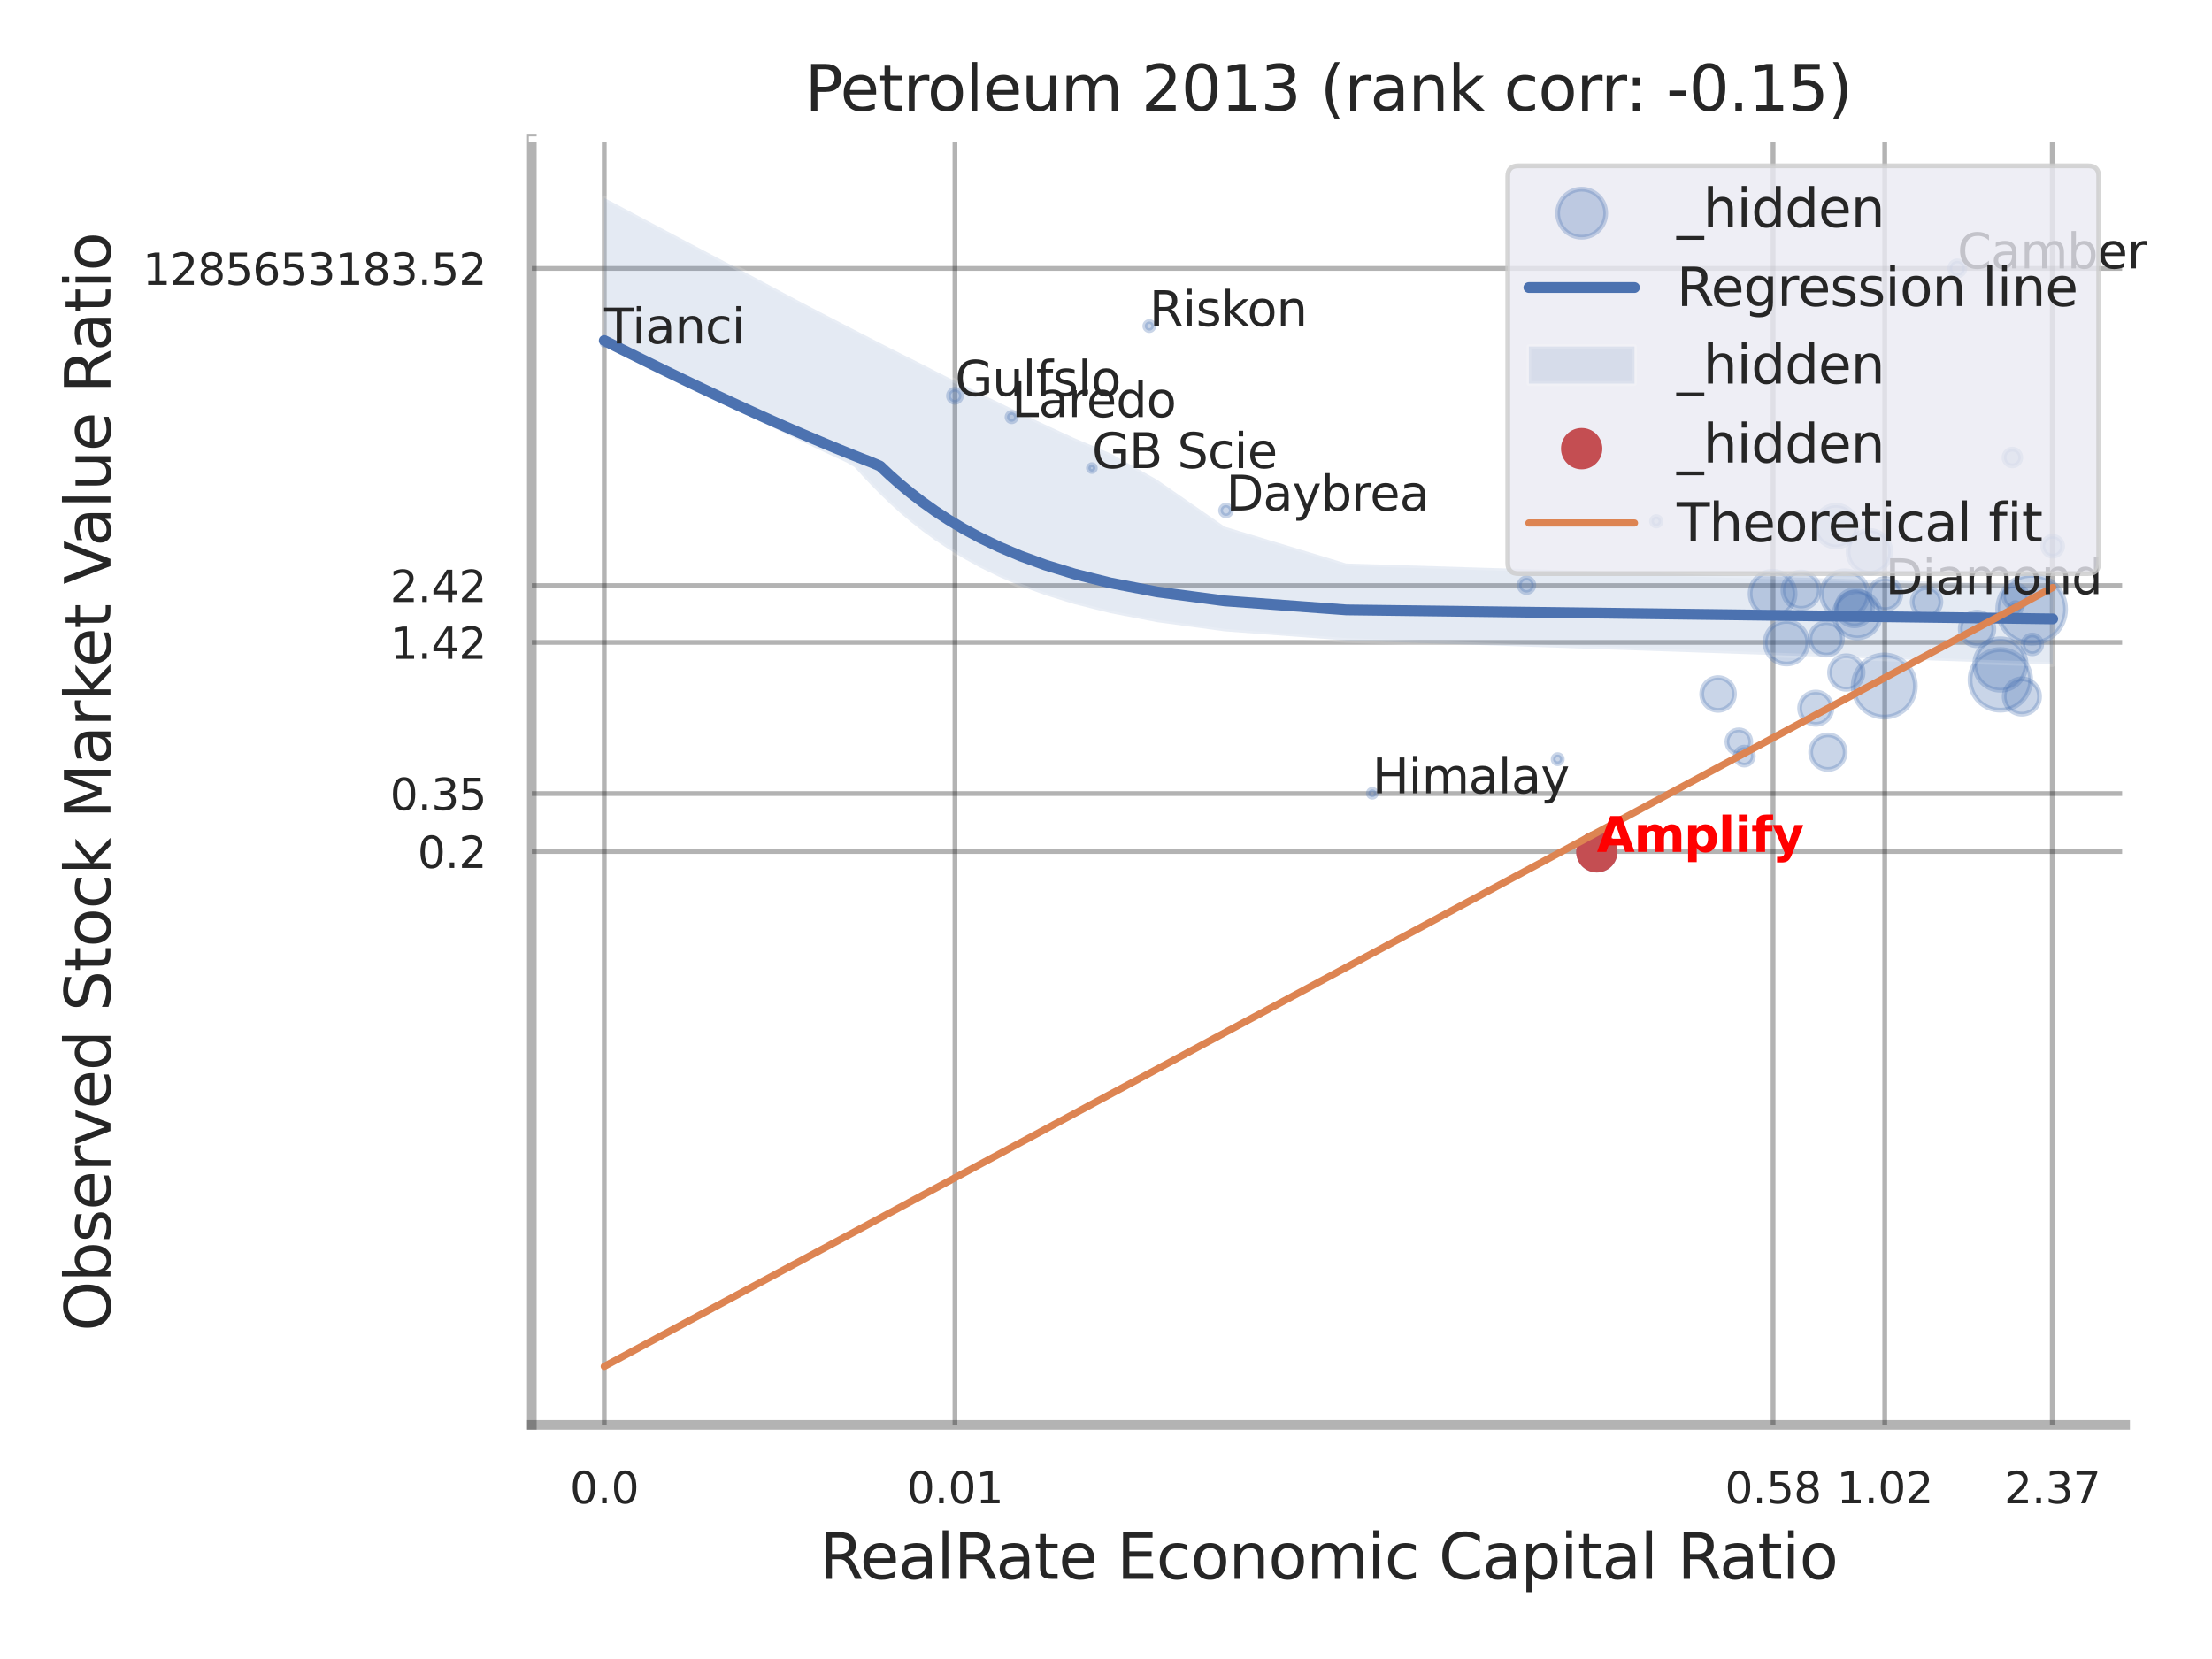 <?xml version="1.0" encoding="utf-8" standalone="no"?>
<!DOCTYPE svg PUBLIC "-//W3C//DTD SVG 1.1//EN"
  "http://www.w3.org/Graphics/SVG/1.1/DTD/svg11.dtd">
<svg xmlns:xlink="http://www.w3.org/1999/xlink" width="460.8pt" height="345.6pt" viewBox="0 0 460.8 345.6" xmlns="http://www.w3.org/2000/svg" version="1.1">
 <defs>
  <style type="text/css">*{stroke-linejoin: round; stroke-linecap: butt}</style>
 </defs>
 <g id="figure_1">
  <g id="patch_1">
   <path d="M 0 345.6 
L 460.8 345.6 
L 460.8 0 
L 0 0 
z
" style="fill: #ffffff"/>
  </g>
  <g id="axes_1">
   <g id="patch_2">
    <path d="M 110.79 296.82 
L 442.7 296.82 
L 442.7 29.04 
L 110.79 29.04 
z
" style="fill: #ffffff"/>
   </g>
   <g id="matplotlib.axis_1">
    <g id="xtick_1">
     <g id="line2d_1">
      <path d="M 125.877 296.82 
L 125.877 29.04 
" clip-path="url(#pe24ae1575a)" style="fill: none; stroke: #000000; stroke-opacity: 0.3; stroke-linecap: round"/>
     </g>
     <g id="text_1">
      <!-- 0.0 -->
      <g style="fill: #262626" transform="translate(118.72 313.159) scale(0.09 -0.09)">
       <defs>
        <path id="DejaVuSans-30" d="M 2034 4250 
Q 1547 4250 1301 3770 
Q 1056 3291 1056 2328 
Q 1056 1369 1301 889 
Q 1547 409 2034 409 
Q 2525 409 2770 889 
Q 3016 1369 3016 2328 
Q 3016 3291 2770 3770 
Q 2525 4250 2034 4250 
z
M 2034 4750 
Q 2819 4750 3233 4129 
Q 3647 3509 3647 2328 
Q 3647 1150 3233 529 
Q 2819 -91 2034 -91 
Q 1250 -91 836 529 
Q 422 1150 422 2328 
Q 422 3509 836 4129 
Q 1250 4750 2034 4750 
z
" transform="scale(0.016)"/>
        <path id="DejaVuSans-2e" d="M 684 794 
L 1344 794 
L 1344 0 
L 684 0 
L 684 794 
z
" transform="scale(0.016)"/>
       </defs>
       <use xlink:href="#DejaVuSans-30"/>
       <use xlink:href="#DejaVuSans-2e" transform="translate(63.623 0)"/>
       <use xlink:href="#DejaVuSans-30" transform="translate(95.41 0)"/>
      </g>
     </g>
    </g>
    <g id="xtick_2">
     <g id="line2d_2">
      <path d="M 198.934 296.82 
L 198.934 29.04 
" clip-path="url(#pe24ae1575a)" style="fill: none; stroke: #000000; stroke-opacity: 0.3; stroke-linecap: round"/>
     </g>
     <g id="text_2">
      <!-- 0.01 -->
      <g style="fill: #262626" transform="translate(188.915 313.159) scale(0.09 -0.09)">
       <defs>
        <path id="DejaVuSans-31" d="M 794 531 
L 1825 531 
L 1825 4091 
L 703 3866 
L 703 4441 
L 1819 4666 
L 2450 4666 
L 2450 531 
L 3481 531 
L 3481 0 
L 794 0 
L 794 531 
z
" transform="scale(0.016)"/>
       </defs>
       <use xlink:href="#DejaVuSans-30"/>
       <use xlink:href="#DejaVuSans-2e" transform="translate(63.623 0)"/>
       <use xlink:href="#DejaVuSans-30" transform="translate(95.41 0)"/>
       <use xlink:href="#DejaVuSans-31" transform="translate(159.033 0)"/>
      </g>
     </g>
    </g>
    <g id="xtick_3">
     <g id="line2d_3">
      <path d="M 369.363 296.82 
L 369.363 29.04 
" clip-path="url(#pe24ae1575a)" style="fill: none; stroke: #000000; stroke-opacity: 0.3; stroke-linecap: round"/>
     </g>
     <g id="text_3">
      <!-- 0.58 -->
      <g style="fill: #262626" transform="translate(359.344 313.159) scale(0.09 -0.09)">
       <defs>
        <path id="DejaVuSans-35" d="M 691 4666 
L 3169 4666 
L 3169 4134 
L 1269 4134 
L 1269 2991 
Q 1406 3038 1543 3061 
Q 1681 3084 1819 3084 
Q 2600 3084 3056 2656 
Q 3513 2228 3513 1497 
Q 3513 744 3044 326 
Q 2575 -91 1722 -91 
Q 1428 -91 1123 -41 
Q 819 9 494 109 
L 494 744 
Q 775 591 1075 516 
Q 1375 441 1709 441 
Q 2250 441 2565 725 
Q 2881 1009 2881 1497 
Q 2881 1984 2565 2268 
Q 2250 2553 1709 2553 
Q 1456 2553 1204 2497 
Q 953 2441 691 2322 
L 691 4666 
z
" transform="scale(0.016)"/>
        <path id="DejaVuSans-38" d="M 2034 2216 
Q 1584 2216 1326 1975 
Q 1069 1734 1069 1313 
Q 1069 891 1326 650 
Q 1584 409 2034 409 
Q 2484 409 2743 651 
Q 3003 894 3003 1313 
Q 3003 1734 2745 1975 
Q 2488 2216 2034 2216 
z
M 1403 2484 
Q 997 2584 770 2862 
Q 544 3141 544 3541 
Q 544 4100 942 4425 
Q 1341 4750 2034 4750 
Q 2731 4750 3128 4425 
Q 3525 4100 3525 3541 
Q 3525 3141 3298 2862 
Q 3072 2584 2669 2484 
Q 3125 2378 3379 2068 
Q 3634 1759 3634 1313 
Q 3634 634 3220 271 
Q 2806 -91 2034 -91 
Q 1263 -91 848 271 
Q 434 634 434 1313 
Q 434 1759 690 2068 
Q 947 2378 1403 2484 
z
M 1172 3481 
Q 1172 3119 1398 2916 
Q 1625 2713 2034 2713 
Q 2441 2713 2670 2916 
Q 2900 3119 2900 3481 
Q 2900 3844 2670 4047 
Q 2441 4250 2034 4250 
Q 1625 4250 1398 4047 
Q 1172 3844 1172 3481 
z
" transform="scale(0.016)"/>
       </defs>
       <use xlink:href="#DejaVuSans-30"/>
       <use xlink:href="#DejaVuSans-2e" transform="translate(63.623 0)"/>
       <use xlink:href="#DejaVuSans-35" transform="translate(95.41 0)"/>
       <use xlink:href="#DejaVuSans-38" transform="translate(159.033 0)"/>
      </g>
     </g>
    </g>
    <g id="xtick_4">
     <g id="line2d_4">
      <path d="M 392.627 296.82 
L 392.627 29.04 
" clip-path="url(#pe24ae1575a)" style="fill: none; stroke: #000000; stroke-opacity: 0.3; stroke-linecap: round"/>
     </g>
     <g id="text_4">
      <!-- 1.02 -->
      <g style="fill: #262626" transform="translate(382.608 313.159) scale(0.09 -0.09)">
       <defs>
        <path id="DejaVuSans-32" d="M 1228 531 
L 3431 531 
L 3431 0 
L 469 0 
L 469 531 
Q 828 903 1448 1529 
Q 2069 2156 2228 2338 
Q 2531 2678 2651 2914 
Q 2772 3150 2772 3378 
Q 2772 3750 2511 3984 
Q 2250 4219 1831 4219 
Q 1534 4219 1204 4116 
Q 875 4013 500 3803 
L 500 4441 
Q 881 4594 1212 4672 
Q 1544 4750 1819 4750 
Q 2544 4750 2975 4387 
Q 3406 4025 3406 3419 
Q 3406 3131 3298 2873 
Q 3191 2616 2906 2266 
Q 2828 2175 2409 1742 
Q 1991 1309 1228 531 
z
" transform="scale(0.016)"/>
       </defs>
       <use xlink:href="#DejaVuSans-31"/>
       <use xlink:href="#DejaVuSans-2e" transform="translate(63.623 0)"/>
       <use xlink:href="#DejaVuSans-30" transform="translate(95.41 0)"/>
       <use xlink:href="#DejaVuSans-32" transform="translate(159.033 0)"/>
      </g>
     </g>
    </g>
    <g id="xtick_5">
     <g id="line2d_5">
      <path d="M 427.523 296.82 
L 427.523 29.04 
" clip-path="url(#pe24ae1575a)" style="fill: none; stroke: #000000; stroke-opacity: 0.3; stroke-linecap: round"/>
     </g>
     <g id="text_5">
      <!-- 2.37 -->
      <g style="fill: #262626" transform="translate(417.504 313.159) scale(0.09 -0.09)">
       <defs>
        <path id="DejaVuSans-33" d="M 2597 2516 
Q 3050 2419 3304 2112 
Q 3559 1806 3559 1356 
Q 3559 666 3084 287 
Q 2609 -91 1734 -91 
Q 1441 -91 1130 -33 
Q 819 25 488 141 
L 488 750 
Q 750 597 1062 519 
Q 1375 441 1716 441 
Q 2309 441 2620 675 
Q 2931 909 2931 1356 
Q 2931 1769 2642 2001 
Q 2353 2234 1838 2234 
L 1294 2234 
L 1294 2753 
L 1863 2753 
Q 2328 2753 2575 2939 
Q 2822 3125 2822 3475 
Q 2822 3834 2567 4026 
Q 2313 4219 1838 4219 
Q 1578 4219 1281 4162 
Q 984 4106 628 3988 
L 628 4550 
Q 988 4650 1302 4700 
Q 1616 4750 1894 4750 
Q 2613 4750 3031 4423 
Q 3450 4097 3450 3541 
Q 3450 3153 3228 2886 
Q 3006 2619 2597 2516 
z
" transform="scale(0.016)"/>
        <path id="DejaVuSans-37" d="M 525 4666 
L 3525 4666 
L 3525 4397 
L 1831 0 
L 1172 0 
L 2766 4134 
L 525 4134 
L 525 4666 
z
" transform="scale(0.016)"/>
       </defs>
       <use xlink:href="#DejaVuSans-32"/>
       <use xlink:href="#DejaVuSans-2e" transform="translate(63.623 0)"/>
       <use xlink:href="#DejaVuSans-33" transform="translate(95.41 0)"/>
       <use xlink:href="#DejaVuSans-37" transform="translate(159.033 0)"/>
      </g>
     </g>
    </g>
    <g id="xtick_6"/>
    <g id="xtick_7"/>
    <g id="xtick_8"/>
    <g id="xtick_9"/>
    <g id="text_6">
     <!-- RealRate Economic Capital Ratio -->
     <g style="fill: #262626" transform="translate(170.691 328.908) scale(0.13 -0.13)">
      <defs>
       <path id="DejaVuSans-52" d="M 2841 2188 
Q 3044 2119 3236 1894 
Q 3428 1669 3622 1275 
L 4263 0 
L 3584 0 
L 2988 1197 
Q 2756 1666 2539 1819 
Q 2322 1972 1947 1972 
L 1259 1972 
L 1259 0 
L 628 0 
L 628 4666 
L 2053 4666 
Q 2853 4666 3247 4331 
Q 3641 3997 3641 3322 
Q 3641 2881 3436 2590 
Q 3231 2300 2841 2188 
z
M 1259 4147 
L 1259 2491 
L 2053 2491 
Q 2509 2491 2742 2702 
Q 2975 2913 2975 3322 
Q 2975 3731 2742 3939 
Q 2509 4147 2053 4147 
L 1259 4147 
z
" transform="scale(0.016)"/>
       <path id="DejaVuSans-65" d="M 3597 1894 
L 3597 1613 
L 953 1613 
Q 991 1019 1311 708 
Q 1631 397 2203 397 
Q 2534 397 2845 478 
Q 3156 559 3463 722 
L 3463 178 
Q 3153 47 2828 -22 
Q 2503 -91 2169 -91 
Q 1331 -91 842 396 
Q 353 884 353 1716 
Q 353 2575 817 3079 
Q 1281 3584 2069 3584 
Q 2775 3584 3186 3129 
Q 3597 2675 3597 1894 
z
M 3022 2063 
Q 3016 2534 2758 2815 
Q 2500 3097 2075 3097 
Q 1594 3097 1305 2825 
Q 1016 2553 972 2059 
L 3022 2063 
z
" transform="scale(0.016)"/>
       <path id="DejaVuSans-61" d="M 2194 1759 
Q 1497 1759 1228 1600 
Q 959 1441 959 1056 
Q 959 750 1161 570 
Q 1363 391 1709 391 
Q 2188 391 2477 730 
Q 2766 1069 2766 1631 
L 2766 1759 
L 2194 1759 
z
M 3341 1997 
L 3341 0 
L 2766 0 
L 2766 531 
Q 2569 213 2275 61 
Q 1981 -91 1556 -91 
Q 1019 -91 701 211 
Q 384 513 384 1019 
Q 384 1609 779 1909 
Q 1175 2209 1959 2209 
L 2766 2209 
L 2766 2266 
Q 2766 2663 2505 2880 
Q 2244 3097 1772 3097 
Q 1472 3097 1187 3025 
Q 903 2953 641 2809 
L 641 3341 
Q 956 3463 1253 3523 
Q 1550 3584 1831 3584 
Q 2591 3584 2966 3190 
Q 3341 2797 3341 1997 
z
" transform="scale(0.016)"/>
       <path id="DejaVuSans-6c" d="M 603 4863 
L 1178 4863 
L 1178 0 
L 603 0 
L 603 4863 
z
" transform="scale(0.016)"/>
       <path id="DejaVuSans-74" d="M 1172 4494 
L 1172 3500 
L 2356 3500 
L 2356 3053 
L 1172 3053 
L 1172 1153 
Q 1172 725 1289 603 
Q 1406 481 1766 481 
L 2356 481 
L 2356 0 
L 1766 0 
Q 1100 0 847 248 
Q 594 497 594 1153 
L 594 3053 
L 172 3053 
L 172 3500 
L 594 3500 
L 594 4494 
L 1172 4494 
z
" transform="scale(0.016)"/>
       <path id="DejaVuSans-20" transform="scale(0.016)"/>
       <path id="DejaVuSans-45" d="M 628 4666 
L 3578 4666 
L 3578 4134 
L 1259 4134 
L 1259 2753 
L 3481 2753 
L 3481 2222 
L 1259 2222 
L 1259 531 
L 3634 531 
L 3634 0 
L 628 0 
L 628 4666 
z
" transform="scale(0.016)"/>
       <path id="DejaVuSans-63" d="M 3122 3366 
L 3122 2828 
Q 2878 2963 2633 3030 
Q 2388 3097 2138 3097 
Q 1578 3097 1268 2742 
Q 959 2388 959 1747 
Q 959 1106 1268 751 
Q 1578 397 2138 397 
Q 2388 397 2633 464 
Q 2878 531 3122 666 
L 3122 134 
Q 2881 22 2623 -34 
Q 2366 -91 2075 -91 
Q 1284 -91 818 406 
Q 353 903 353 1747 
Q 353 2603 823 3093 
Q 1294 3584 2113 3584 
Q 2378 3584 2631 3529 
Q 2884 3475 3122 3366 
z
" transform="scale(0.016)"/>
       <path id="DejaVuSans-6f" d="M 1959 3097 
Q 1497 3097 1228 2736 
Q 959 2375 959 1747 
Q 959 1119 1226 758 
Q 1494 397 1959 397 
Q 2419 397 2687 759 
Q 2956 1122 2956 1747 
Q 2956 2369 2687 2733 
Q 2419 3097 1959 3097 
z
M 1959 3584 
Q 2709 3584 3137 3096 
Q 3566 2609 3566 1747 
Q 3566 888 3137 398 
Q 2709 -91 1959 -91 
Q 1206 -91 779 398 
Q 353 888 353 1747 
Q 353 2609 779 3096 
Q 1206 3584 1959 3584 
z
" transform="scale(0.016)"/>
       <path id="DejaVuSans-6e" d="M 3513 2113 
L 3513 0 
L 2938 0 
L 2938 2094 
Q 2938 2591 2744 2837 
Q 2550 3084 2163 3084 
Q 1697 3084 1428 2787 
Q 1159 2491 1159 1978 
L 1159 0 
L 581 0 
L 581 3500 
L 1159 3500 
L 1159 2956 
Q 1366 3272 1645 3428 
Q 1925 3584 2291 3584 
Q 2894 3584 3203 3211 
Q 3513 2838 3513 2113 
z
" transform="scale(0.016)"/>
       <path id="DejaVuSans-6d" d="M 3328 2828 
Q 3544 3216 3844 3400 
Q 4144 3584 4550 3584 
Q 5097 3584 5394 3201 
Q 5691 2819 5691 2113 
L 5691 0 
L 5113 0 
L 5113 2094 
Q 5113 2597 4934 2840 
Q 4756 3084 4391 3084 
Q 3944 3084 3684 2787 
Q 3425 2491 3425 1978 
L 3425 0 
L 2847 0 
L 2847 2094 
Q 2847 2600 2669 2842 
Q 2491 3084 2119 3084 
Q 1678 3084 1418 2786 
Q 1159 2488 1159 1978 
L 1159 0 
L 581 0 
L 581 3500 
L 1159 3500 
L 1159 2956 
Q 1356 3278 1631 3431 
Q 1906 3584 2284 3584 
Q 2666 3584 2933 3390 
Q 3200 3197 3328 2828 
z
" transform="scale(0.016)"/>
       <path id="DejaVuSans-69" d="M 603 3500 
L 1178 3500 
L 1178 0 
L 603 0 
L 603 3500 
z
M 603 4863 
L 1178 4863 
L 1178 4134 
L 603 4134 
L 603 4863 
z
" transform="scale(0.016)"/>
       <path id="DejaVuSans-43" d="M 4122 4306 
L 4122 3641 
Q 3803 3938 3442 4084 
Q 3081 4231 2675 4231 
Q 1875 4231 1450 3742 
Q 1025 3253 1025 2328 
Q 1025 1406 1450 917 
Q 1875 428 2675 428 
Q 3081 428 3442 575 
Q 3803 722 4122 1019 
L 4122 359 
Q 3791 134 3420 21 
Q 3050 -91 2638 -91 
Q 1578 -91 968 557 
Q 359 1206 359 2328 
Q 359 3453 968 4101 
Q 1578 4750 2638 4750 
Q 3056 4750 3426 4639 
Q 3797 4528 4122 4306 
z
" transform="scale(0.016)"/>
       <path id="DejaVuSans-70" d="M 1159 525 
L 1159 -1331 
L 581 -1331 
L 581 3500 
L 1159 3500 
L 1159 2969 
Q 1341 3281 1617 3432 
Q 1894 3584 2278 3584 
Q 2916 3584 3314 3078 
Q 3713 2572 3713 1747 
Q 3713 922 3314 415 
Q 2916 -91 2278 -91 
Q 1894 -91 1617 61 
Q 1341 213 1159 525 
z
M 3116 1747 
Q 3116 2381 2855 2742 
Q 2594 3103 2138 3103 
Q 1681 3103 1420 2742 
Q 1159 2381 1159 1747 
Q 1159 1113 1420 752 
Q 1681 391 2138 391 
Q 2594 391 2855 752 
Q 3116 1113 3116 1747 
z
" transform="scale(0.016)"/>
      </defs>
      <use xlink:href="#DejaVuSans-52"/>
      <use xlink:href="#DejaVuSans-65" transform="translate(64.982 0)"/>
      <use xlink:href="#DejaVuSans-61" transform="translate(126.506 0)"/>
      <use xlink:href="#DejaVuSans-6c" transform="translate(187.785 0)"/>
      <use xlink:href="#DejaVuSans-52" transform="translate(215.568 0)"/>
      <use xlink:href="#DejaVuSans-61" transform="translate(282.801 0)"/>
      <use xlink:href="#DejaVuSans-74" transform="translate(344.08 0)"/>
      <use xlink:href="#DejaVuSans-65" transform="translate(383.289 0)"/>
      <use xlink:href="#DejaVuSans-20" transform="translate(444.812 0)"/>
      <use xlink:href="#DejaVuSans-45" transform="translate(476.6 0)"/>
      <use xlink:href="#DejaVuSans-63" transform="translate(539.783 0)"/>
      <use xlink:href="#DejaVuSans-6f" transform="translate(594.764 0)"/>
      <use xlink:href="#DejaVuSans-6e" transform="translate(655.945 0)"/>
      <use xlink:href="#DejaVuSans-6f" transform="translate(719.324 0)"/>
      <use xlink:href="#DejaVuSans-6d" transform="translate(780.506 0)"/>
      <use xlink:href="#DejaVuSans-69" transform="translate(877.918 0)"/>
      <use xlink:href="#DejaVuSans-63" transform="translate(905.701 0)"/>
      <use xlink:href="#DejaVuSans-20" transform="translate(960.682 0)"/>
      <use xlink:href="#DejaVuSans-43" transform="translate(992.469 0)"/>
      <use xlink:href="#DejaVuSans-61" transform="translate(1062.293 0)"/>
      <use xlink:href="#DejaVuSans-70" transform="translate(1123.572 0)"/>
      <use xlink:href="#DejaVuSans-69" transform="translate(1187.049 0)"/>
      <use xlink:href="#DejaVuSans-74" transform="translate(1214.832 0)"/>
      <use xlink:href="#DejaVuSans-61" transform="translate(1254.041 0)"/>
      <use xlink:href="#DejaVuSans-6c" transform="translate(1315.32 0)"/>
      <use xlink:href="#DejaVuSans-20" transform="translate(1343.104 0)"/>
      <use xlink:href="#DejaVuSans-52" transform="translate(1374.891 0)"/>
      <use xlink:href="#DejaVuSans-61" transform="translate(1442.123 0)"/>
      <use xlink:href="#DejaVuSans-74" transform="translate(1503.402 0)"/>
      <use xlink:href="#DejaVuSans-69" transform="translate(1542.611 0)"/>
      <use xlink:href="#DejaVuSans-6f" transform="translate(1570.395 0)"/>
     </g>
    </g>
   </g>
   <g id="matplotlib.axis_2">
    <g id="ytick_1">
     <g id="line2d_6">
      <path d="M 110.79 177.385 
L 442.7 177.385 
" clip-path="url(#pe24ae1575a)" style="fill: none; stroke: #000000; stroke-opacity: 0.3; stroke-linecap: round"/>
     </g>
     <g id="text_7">
      <!-- 0.2 -->
      <g style="fill: #262626" transform="translate(86.977 180.805) scale(0.09 -0.09)">
       <use xlink:href="#DejaVuSans-30"/>
       <use xlink:href="#DejaVuSans-2e" transform="translate(63.623 0)"/>
       <use xlink:href="#DejaVuSans-32" transform="translate(95.41 0)"/>
      </g>
     </g>
    </g>
    <g id="ytick_2">
     <g id="line2d_7">
      <path d="M 110.79 165.321 
L 442.7 165.321 
" clip-path="url(#pe24ae1575a)" style="fill: none; stroke: #000000; stroke-opacity: 0.3; stroke-linecap: round"/>
     </g>
     <g id="text_8">
      <!-- 0.35 -->
      <g style="fill: #262626" transform="translate(81.251 168.74) scale(0.09 -0.09)">
       <use xlink:href="#DejaVuSans-30"/>
       <use xlink:href="#DejaVuSans-2e" transform="translate(63.623 0)"/>
       <use xlink:href="#DejaVuSans-33" transform="translate(95.41 0)"/>
       <use xlink:href="#DejaVuSans-35" transform="translate(159.033 0)"/>
      </g>
     </g>
    </g>
    <g id="ytick_3">
     <g id="line2d_8">
      <path d="M 110.79 133.82 
L 442.7 133.82 
" clip-path="url(#pe24ae1575a)" style="fill: none; stroke: #000000; stroke-opacity: 0.3; stroke-linecap: round"/>
     </g>
     <g id="text_9">
      <!-- 1.42 -->
      <g style="fill: #262626" transform="translate(81.251 137.239) scale(0.09 -0.09)">
       <defs>
        <path id="DejaVuSans-34" d="M 2419 4116 
L 825 1625 
L 2419 1625 
L 2419 4116 
z
M 2253 4666 
L 3047 4666 
L 3047 1625 
L 3713 1625 
L 3713 1100 
L 3047 1100 
L 3047 0 
L 2419 0 
L 2419 1100 
L 313 1100 
L 313 1709 
L 2253 4666 
z
" transform="scale(0.016)"/>
       </defs>
       <use xlink:href="#DejaVuSans-31"/>
       <use xlink:href="#DejaVuSans-2e" transform="translate(63.623 0)"/>
       <use xlink:href="#DejaVuSans-34" transform="translate(95.41 0)"/>
       <use xlink:href="#DejaVuSans-32" transform="translate(159.033 0)"/>
      </g>
     </g>
    </g>
    <g id="ytick_4">
     <g id="line2d_9">
      <path d="M 110.79 121.979 
L 442.7 121.979 
" clip-path="url(#pe24ae1575a)" style="fill: none; stroke: #000000; stroke-opacity: 0.3; stroke-linecap: round"/>
     </g>
     <g id="text_10">
      <!-- 2.42 -->
      <g style="fill: #262626" transform="translate(81.251 125.398) scale(0.09 -0.09)">
       <use xlink:href="#DejaVuSans-32"/>
       <use xlink:href="#DejaVuSans-2e" transform="translate(63.623 0)"/>
       <use xlink:href="#DejaVuSans-34" transform="translate(95.41 0)"/>
       <use xlink:href="#DejaVuSans-32" transform="translate(159.033 0)"/>
      </g>
     </g>
    </g>
    <g id="ytick_5">
     <g id="line2d_10">
      <path d="M 110.79 55.915 
L 442.7 55.915 
" clip-path="url(#pe24ae1575a)" style="fill: none; stroke: #000000; stroke-opacity: 0.3; stroke-linecap: round"/>
     </g>
     <g id="text_11">
      <!-- 1285653183.52 -->
      <g style="fill: #262626" transform="translate(29.715 59.335) scale(0.09 -0.09)">
       <defs>
        <path id="DejaVuSans-36" d="M 2113 2584 
Q 1688 2584 1439 2293 
Q 1191 2003 1191 1497 
Q 1191 994 1439 701 
Q 1688 409 2113 409 
Q 2538 409 2786 701 
Q 3034 994 3034 1497 
Q 3034 2003 2786 2293 
Q 2538 2584 2113 2584 
z
M 3366 4563 
L 3366 3988 
Q 3128 4100 2886 4159 
Q 2644 4219 2406 4219 
Q 1781 4219 1451 3797 
Q 1122 3375 1075 2522 
Q 1259 2794 1537 2939 
Q 1816 3084 2150 3084 
Q 2853 3084 3261 2657 
Q 3669 2231 3669 1497 
Q 3669 778 3244 343 
Q 2819 -91 2113 -91 
Q 1303 -91 875 529 
Q 447 1150 447 2328 
Q 447 3434 972 4092 
Q 1497 4750 2381 4750 
Q 2619 4750 2861 4703 
Q 3103 4656 3366 4563 
z
" transform="scale(0.016)"/>
       </defs>
       <use xlink:href="#DejaVuSans-31"/>
       <use xlink:href="#DejaVuSans-32" transform="translate(63.623 0)"/>
       <use xlink:href="#DejaVuSans-38" transform="translate(127.246 0)"/>
       <use xlink:href="#DejaVuSans-35" transform="translate(190.869 0)"/>
       <use xlink:href="#DejaVuSans-36" transform="translate(254.492 0)"/>
       <use xlink:href="#DejaVuSans-35" transform="translate(318.115 0)"/>
       <use xlink:href="#DejaVuSans-33" transform="translate(381.738 0)"/>
       <use xlink:href="#DejaVuSans-31" transform="translate(445.361 0)"/>
       <use xlink:href="#DejaVuSans-38" transform="translate(508.984 0)"/>
       <use xlink:href="#DejaVuSans-33" transform="translate(572.607 0)"/>
       <use xlink:href="#DejaVuSans-2e" transform="translate(636.23 0)"/>
       <use xlink:href="#DejaVuSans-35" transform="translate(668.018 0)"/>
       <use xlink:href="#DejaVuSans-32" transform="translate(731.641 0)"/>
      </g>
     </g>
    </g>
    <g id="ytick_6"/>
    <g id="ytick_7"/>
    <g id="ytick_8"/>
    <g id="ytick_9"/>
    <g id="ytick_10"/>
    <g id="ytick_11"/>
    <g id="ytick_12"/>
    <g id="text_12">
     <!-- Observed Stock Market Value Ratio -->
     <g style="fill: #262626" transform="translate(23.011 277.332) rotate(-90) scale(0.13 -0.13)">
      <defs>
       <path id="DejaVuSans-4f" d="M 2522 4238 
Q 1834 4238 1429 3725 
Q 1025 3213 1025 2328 
Q 1025 1447 1429 934 
Q 1834 422 2522 422 
Q 3209 422 3611 934 
Q 4013 1447 4013 2328 
Q 4013 3213 3611 3725 
Q 3209 4238 2522 4238 
z
M 2522 4750 
Q 3503 4750 4090 4092 
Q 4678 3434 4678 2328 
Q 4678 1225 4090 567 
Q 3503 -91 2522 -91 
Q 1538 -91 948 565 
Q 359 1222 359 2328 
Q 359 3434 948 4092 
Q 1538 4750 2522 4750 
z
" transform="scale(0.016)"/>
       <path id="DejaVuSans-62" d="M 3116 1747 
Q 3116 2381 2855 2742 
Q 2594 3103 2138 3103 
Q 1681 3103 1420 2742 
Q 1159 2381 1159 1747 
Q 1159 1113 1420 752 
Q 1681 391 2138 391 
Q 2594 391 2855 752 
Q 3116 1113 3116 1747 
z
M 1159 2969 
Q 1341 3281 1617 3432 
Q 1894 3584 2278 3584 
Q 2916 3584 3314 3078 
Q 3713 2572 3713 1747 
Q 3713 922 3314 415 
Q 2916 -91 2278 -91 
Q 1894 -91 1617 61 
Q 1341 213 1159 525 
L 1159 0 
L 581 0 
L 581 4863 
L 1159 4863 
L 1159 2969 
z
" transform="scale(0.016)"/>
       <path id="DejaVuSans-73" d="M 2834 3397 
L 2834 2853 
Q 2591 2978 2328 3040 
Q 2066 3103 1784 3103 
Q 1356 3103 1142 2972 
Q 928 2841 928 2578 
Q 928 2378 1081 2264 
Q 1234 2150 1697 2047 
L 1894 2003 
Q 2506 1872 2764 1633 
Q 3022 1394 3022 966 
Q 3022 478 2636 193 
Q 2250 -91 1575 -91 
Q 1294 -91 989 -36 
Q 684 19 347 128 
L 347 722 
Q 666 556 975 473 
Q 1284 391 1588 391 
Q 1994 391 2212 530 
Q 2431 669 2431 922 
Q 2431 1156 2273 1281 
Q 2116 1406 1581 1522 
L 1381 1569 
Q 847 1681 609 1914 
Q 372 2147 372 2553 
Q 372 3047 722 3315 
Q 1072 3584 1716 3584 
Q 2034 3584 2315 3537 
Q 2597 3491 2834 3397 
z
" transform="scale(0.016)"/>
       <path id="DejaVuSans-72" d="M 2631 2963 
Q 2534 3019 2420 3045 
Q 2306 3072 2169 3072 
Q 1681 3072 1420 2755 
Q 1159 2438 1159 1844 
L 1159 0 
L 581 0 
L 581 3500 
L 1159 3500 
L 1159 2956 
Q 1341 3275 1631 3429 
Q 1922 3584 2338 3584 
Q 2397 3584 2469 3576 
Q 2541 3569 2628 3553 
L 2631 2963 
z
" transform="scale(0.016)"/>
       <path id="DejaVuSans-76" d="M 191 3500 
L 800 3500 
L 1894 563 
L 2988 3500 
L 3597 3500 
L 2284 0 
L 1503 0 
L 191 3500 
z
" transform="scale(0.016)"/>
       <path id="DejaVuSans-64" d="M 2906 2969 
L 2906 4863 
L 3481 4863 
L 3481 0 
L 2906 0 
L 2906 525 
Q 2725 213 2448 61 
Q 2172 -91 1784 -91 
Q 1150 -91 751 415 
Q 353 922 353 1747 
Q 353 2572 751 3078 
Q 1150 3584 1784 3584 
Q 2172 3584 2448 3432 
Q 2725 3281 2906 2969 
z
M 947 1747 
Q 947 1113 1208 752 
Q 1469 391 1925 391 
Q 2381 391 2643 752 
Q 2906 1113 2906 1747 
Q 2906 2381 2643 2742 
Q 2381 3103 1925 3103 
Q 1469 3103 1208 2742 
Q 947 2381 947 1747 
z
" transform="scale(0.016)"/>
       <path id="DejaVuSans-53" d="M 3425 4513 
L 3425 3897 
Q 3066 4069 2747 4153 
Q 2428 4238 2131 4238 
Q 1616 4238 1336 4038 
Q 1056 3838 1056 3469 
Q 1056 3159 1242 3001 
Q 1428 2844 1947 2747 
L 2328 2669 
Q 3034 2534 3370 2195 
Q 3706 1856 3706 1288 
Q 3706 609 3251 259 
Q 2797 -91 1919 -91 
Q 1588 -91 1214 -16 
Q 841 59 441 206 
L 441 856 
Q 825 641 1194 531 
Q 1563 422 1919 422 
Q 2459 422 2753 634 
Q 3047 847 3047 1241 
Q 3047 1584 2836 1778 
Q 2625 1972 2144 2069 
L 1759 2144 
Q 1053 2284 737 2584 
Q 422 2884 422 3419 
Q 422 4038 858 4394 
Q 1294 4750 2059 4750 
Q 2388 4750 2728 4690 
Q 3069 4631 3425 4513 
z
" transform="scale(0.016)"/>
       <path id="DejaVuSans-6b" d="M 581 4863 
L 1159 4863 
L 1159 1991 
L 2875 3500 
L 3609 3500 
L 1753 1863 
L 3688 0 
L 2938 0 
L 1159 1709 
L 1159 0 
L 581 0 
L 581 4863 
z
" transform="scale(0.016)"/>
       <path id="DejaVuSans-4d" d="M 628 4666 
L 1569 4666 
L 2759 1491 
L 3956 4666 
L 4897 4666 
L 4897 0 
L 4281 0 
L 4281 4097 
L 3078 897 
L 2444 897 
L 1241 4097 
L 1241 0 
L 628 0 
L 628 4666 
z
" transform="scale(0.016)"/>
       <path id="DejaVuSans-56" d="M 1831 0 
L 50 4666 
L 709 4666 
L 2188 738 
L 3669 4666 
L 4325 4666 
L 2547 0 
L 1831 0 
z
" transform="scale(0.016)"/>
       <path id="DejaVuSans-75" d="M 544 1381 
L 544 3500 
L 1119 3500 
L 1119 1403 
Q 1119 906 1312 657 
Q 1506 409 1894 409 
Q 2359 409 2629 706 
Q 2900 1003 2900 1516 
L 2900 3500 
L 3475 3500 
L 3475 0 
L 2900 0 
L 2900 538 
Q 2691 219 2414 64 
Q 2138 -91 1772 -91 
Q 1169 -91 856 284 
Q 544 659 544 1381 
z
M 1991 3584 
L 1991 3584 
z
" transform="scale(0.016)"/>
      </defs>
      <use xlink:href="#DejaVuSans-4f"/>
      <use xlink:href="#DejaVuSans-62" transform="translate(78.711 0)"/>
      <use xlink:href="#DejaVuSans-73" transform="translate(142.188 0)"/>
      <use xlink:href="#DejaVuSans-65" transform="translate(194.287 0)"/>
      <use xlink:href="#DejaVuSans-72" transform="translate(255.811 0)"/>
      <use xlink:href="#DejaVuSans-76" transform="translate(296.924 0)"/>
      <use xlink:href="#DejaVuSans-65" transform="translate(356.104 0)"/>
      <use xlink:href="#DejaVuSans-64" transform="translate(417.627 0)"/>
      <use xlink:href="#DejaVuSans-20" transform="translate(481.104 0)"/>
      <use xlink:href="#DejaVuSans-53" transform="translate(512.891 0)"/>
      <use xlink:href="#DejaVuSans-74" transform="translate(576.367 0)"/>
      <use xlink:href="#DejaVuSans-6f" transform="translate(615.576 0)"/>
      <use xlink:href="#DejaVuSans-63" transform="translate(676.758 0)"/>
      <use xlink:href="#DejaVuSans-6b" transform="translate(731.738 0)"/>
      <use xlink:href="#DejaVuSans-20" transform="translate(789.648 0)"/>
      <use xlink:href="#DejaVuSans-4d" transform="translate(821.436 0)"/>
      <use xlink:href="#DejaVuSans-61" transform="translate(907.715 0)"/>
      <use xlink:href="#DejaVuSans-72" transform="translate(968.994 0)"/>
      <use xlink:href="#DejaVuSans-6b" transform="translate(1010.107 0)"/>
      <use xlink:href="#DejaVuSans-65" transform="translate(1064.393 0)"/>
      <use xlink:href="#DejaVuSans-74" transform="translate(1125.916 0)"/>
      <use xlink:href="#DejaVuSans-20" transform="translate(1165.125 0)"/>
      <use xlink:href="#DejaVuSans-56" transform="translate(1196.912 0)"/>
      <use xlink:href="#DejaVuSans-61" transform="translate(1257.57 0)"/>
      <use xlink:href="#DejaVuSans-6c" transform="translate(1318.85 0)"/>
      <use xlink:href="#DejaVuSans-75" transform="translate(1346.633 0)"/>
      <use xlink:href="#DejaVuSans-65" transform="translate(1410.012 0)"/>
      <use xlink:href="#DejaVuSans-20" transform="translate(1471.535 0)"/>
      <use xlink:href="#DejaVuSans-52" transform="translate(1503.322 0)"/>
      <use xlink:href="#DejaVuSans-61" transform="translate(1570.555 0)"/>
      <use xlink:href="#DejaVuSans-74" transform="translate(1631.834 0)"/>
      <use xlink:href="#DejaVuSans-69" transform="translate(1671.043 0)"/>
      <use xlink:href="#DejaVuSans-6f" transform="translate(1698.826 0)"/>
     </g>
    </g>
   </g>
   <g id="PathCollection_1">
    <path d="M 384.307 128.597 
C 385.591 128.597 386.822 128.087 387.73 127.179 
C 388.638 126.271 389.148 125.039 389.148 123.755 
C 389.148 122.471 388.638 121.239 387.73 120.331 
C 386.822 119.423 385.591 118.913 384.307 118.913 
C 383.023 118.913 381.791 119.423 380.883 120.331 
C 379.975 121.239 379.465 122.471 379.465 123.755 
C 379.465 125.039 379.975 126.271 380.883 127.179 
C 381.791 128.087 383.023 128.597 384.307 128.597 
z
" clip-path="url(#pe24ae1575a)" style="fill: #4c72b0; fill-opacity: 0.3; stroke: #4c72b0; stroke-opacity: 0.3"/>
    <path d="M 363.375 159.39 
C 363.872 159.39 364.348 159.192 364.699 158.841 
C 365.05 158.49 365.247 158.014 365.247 157.518 
C 365.247 157.021 365.05 156.545 364.699 156.194 
C 364.348 155.843 363.872 155.646 363.375 155.646 
C 362.879 155.646 362.403 155.843 362.052 156.194 
C 361.7 156.545 361.503 157.021 361.503 157.518 
C 361.503 158.014 361.7 158.49 362.052 158.841 
C 362.403 159.192 362.879 159.39 363.375 159.39 
z
" clip-path="url(#pe24ae1575a)" style="fill: #4c72b0; fill-opacity: 0.3; stroke: #4c72b0; stroke-opacity: 0.3"/>
    <path d="M 380.79 160.294 
C 381.745 160.294 382.66 159.915 383.335 159.241 
C 384.01 158.566 384.389 157.65 384.389 156.696 
C 384.389 155.742 384.01 154.826 383.335 154.152 
C 382.66 153.477 381.745 153.098 380.79 153.098 
C 379.836 153.098 378.921 153.477 378.246 154.152 
C 377.571 154.826 377.192 155.742 377.192 156.696 
C 377.192 157.65 377.571 158.566 378.246 159.241 
C 378.921 159.915 379.836 160.294 380.79 160.294 
z
" clip-path="url(#pe24ae1575a)" style="fill: #4c72b0; fill-opacity: 0.3; stroke: #4c72b0; stroke-opacity: 0.3"/>
    <path d="M 386.894 132.887 
C 388.173 132.887 389.399 132.379 390.304 131.474 
C 391.208 130.57 391.716 129.344 391.716 128.065 
C 391.716 126.786 391.208 125.559 390.304 124.655 
C 389.399 123.75 388.173 123.242 386.894 123.242 
C 385.615 123.242 384.388 123.75 383.484 124.655 
C 382.58 125.559 382.072 126.786 382.072 128.065 
C 382.072 129.344 382.58 130.57 383.484 131.474 
C 384.388 132.379 385.615 132.887 386.894 132.887 
z
" clip-path="url(#pe24ae1575a)" style="fill: #4c72b0; fill-opacity: 0.3; stroke: #4c72b0; stroke-opacity: 0.3"/>
    <path d="M 362.231 157.022 
C 362.891 157.022 363.525 156.759 363.992 156.292 
C 364.459 155.825 364.722 155.191 364.722 154.531 
C 364.722 153.87 364.459 153.236 363.992 152.769 
C 363.525 152.302 362.891 152.04 362.231 152.04 
C 361.57 152.04 360.936 152.302 360.469 152.769 
C 360.002 153.236 359.74 153.87 359.74 154.531 
C 359.74 155.191 360.002 155.825 360.469 156.292 
C 360.936 156.759 361.57 157.022 362.231 157.022 
z
" clip-path="url(#pe24ae1575a)" style="fill: #4c72b0; fill-opacity: 0.3; stroke: #4c72b0; stroke-opacity: 0.3"/>
    <path d="M 423.358 136.196 
C 423.878 136.196 424.376 135.99 424.744 135.622 
C 425.112 135.254 425.318 134.755 425.318 134.235 
C 425.318 133.715 425.112 133.216 424.744 132.849 
C 424.376 132.481 423.878 132.274 423.358 132.274 
C 422.838 132.274 422.339 132.481 421.971 132.849 
C 421.603 133.216 421.397 133.715 421.397 134.235 
C 421.397 134.755 421.603 135.254 421.971 135.622 
C 422.339 135.99 422.838 136.196 423.358 136.196 
z
" clip-path="url(#pe24ae1575a)" style="fill: #4c72b0; fill-opacity: 0.3; stroke: #4c72b0; stroke-opacity: 0.3"/>
    <path d="M 392.528 149.387 
C 394.246 149.387 395.894 148.704 397.109 147.489 
C 398.323 146.275 399.006 144.627 399.006 142.909 
C 399.006 141.191 398.323 139.544 397.109 138.329 
C 395.894 137.114 394.246 136.432 392.528 136.432 
C 390.81 136.432 389.163 137.114 387.948 138.329 
C 386.733 139.544 386.051 141.191 386.051 142.909 
C 386.051 144.627 386.733 146.275 387.948 147.489 
C 389.163 148.704 390.81 149.387 392.528 149.387 
z
" clip-path="url(#pe24ae1575a)" style="fill: #4c72b0; fill-opacity: 0.3; stroke: #4c72b0; stroke-opacity: 0.3"/>
    <path d="M 427.613 115.869 
C 428.163 115.869 428.69 115.65 429.079 115.261 
C 429.468 114.873 429.687 114.345 429.687 113.795 
C 429.687 113.245 429.468 112.717 429.079 112.329 
C 428.69 111.94 428.163 111.721 427.613 111.721 
C 427.063 111.721 426.535 111.94 426.146 112.329 
C 425.757 112.717 425.539 113.245 425.539 113.795 
C 425.539 114.345 425.757 114.873 426.146 115.261 
C 426.535 115.65 427.063 115.869 427.613 115.869 
z
" clip-path="url(#pe24ae1575a)" style="fill: #4c72b0; fill-opacity: 0.3; stroke: #4c72b0; stroke-opacity: 0.3"/>
    <path d="M 369.266 128.372 
C 370.508 128.372 371.699 127.878 372.578 127 
C 373.456 126.121 373.95 124.93 373.95 123.688 
C 373.95 122.445 373.456 121.254 372.578 120.375 
C 371.699 119.497 370.508 119.003 369.266 119.003 
C 368.023 119.003 366.832 119.497 365.953 120.375 
C 365.075 121.254 364.581 122.445 364.581 123.688 
C 364.581 124.93 365.075 126.121 365.953 127 
C 366.832 127.878 368.023 128.372 369.266 128.372 
z
" clip-path="url(#pe24ae1575a)" style="fill: #4c72b0; fill-opacity: 0.3; stroke: #4c72b0; stroke-opacity: 0.3"/>
    <path d="M 345.037 109.583 
C 345.3 109.583 345.552 109.479 345.738 109.293 
C 345.924 109.107 346.028 108.855 346.028 108.593 
C 346.028 108.33 345.924 108.078 345.738 107.892 
C 345.552 107.706 345.3 107.602 345.037 107.602 
C 344.775 107.602 344.523 107.706 344.337 107.892 
C 344.151 108.078 344.047 108.33 344.047 108.593 
C 344.047 108.855 344.151 109.107 344.337 109.293 
C 344.523 109.479 344.775 109.583 345.037 109.583 
z
" clip-path="url(#pe24ae1575a)" style="fill: #4c72b0; fill-opacity: 0.3; stroke: #4c72b0; stroke-opacity: 0.3"/>
    <path d="M 416.715 143.788 
C 418.137 143.788 419.5 143.223 420.505 142.218 
C 421.51 141.213 422.074 139.85 422.074 138.429 
C 422.074 137.008 421.51 135.645 420.505 134.64 
C 419.5 133.635 418.137 133.07 416.715 133.07 
C 415.294 133.07 413.931 133.635 412.926 134.64 
C 411.921 135.645 411.357 137.008 411.357 138.429 
C 411.357 139.85 411.921 141.213 412.926 142.218 
C 413.931 143.223 415.294 143.788 416.715 143.788 
z
" clip-path="url(#pe24ae1575a)" style="fill: #4c72b0; fill-opacity: 0.3; stroke: #4c72b0; stroke-opacity: 0.3"/>
    <path d="M 423.225 133.987 
C 425.1 133.987 426.899 133.242 428.225 131.916 
C 429.551 130.59 430.296 128.791 430.296 126.916 
C 430.296 125.04 429.551 123.242 428.225 121.916 
C 426.899 120.59 425.1 119.845 423.225 119.845 
C 421.35 119.845 419.551 120.59 418.225 121.916 
C 416.899 123.242 416.154 125.04 416.154 126.916 
C 416.154 128.791 416.899 130.59 418.225 131.916 
C 419.551 133.242 421.35 133.987 423.225 133.987 
z
" clip-path="url(#pe24ae1575a)" style="fill: #4c72b0; fill-opacity: 0.3; stroke: #4c72b0; stroke-opacity: 0.3"/>
    <path d="M 357.907 147.982 
C 358.812 147.982 359.679 147.623 360.319 146.983 
C 360.959 146.344 361.318 145.476 361.318 144.571 
C 361.318 143.667 360.959 142.799 360.319 142.159 
C 359.679 141.52 358.812 141.16 357.907 141.16 
C 357.002 141.16 356.135 141.52 355.495 142.159 
C 354.855 142.799 354.496 143.667 354.496 144.571 
C 354.496 145.476 354.855 146.344 355.495 146.983 
C 356.135 147.623 357.002 147.982 357.907 147.982 
z
" clip-path="url(#pe24ae1575a)" style="fill: #4c72b0; fill-opacity: 0.3; stroke: #4c72b0; stroke-opacity: 0.3"/>
    <path d="M 384.621 143.594 
C 385.547 143.594 386.436 143.225 387.091 142.57 
C 387.746 141.915 388.114 141.026 388.114 140.1 
C 388.114 139.173 387.746 138.285 387.091 137.629 
C 386.436 136.974 385.547 136.606 384.621 136.606 
C 383.694 136.606 382.805 136.974 382.15 137.629 
C 381.495 138.285 381.127 139.173 381.127 140.1 
C 381.127 141.026 381.495 141.915 382.15 142.57 
C 382.805 143.225 383.694 143.594 384.621 143.594 
z
" clip-path="url(#pe24ae1575a)" style="fill: #4c72b0; fill-opacity: 0.3; stroke: #4c72b0; stroke-opacity: 0.3"/>
    <path d="M 382.495 113.956 
C 383.649 113.956 384.757 113.497 385.573 112.681 
C 386.39 111.864 386.848 110.757 386.848 109.602 
C 386.848 108.448 386.39 107.341 385.573 106.524 
C 384.757 105.708 383.649 105.249 382.495 105.249 
C 381.34 105.249 380.233 105.708 379.417 106.524 
C 378.6 107.341 378.142 108.448 378.142 109.602 
C 378.142 110.757 378.6 111.864 379.417 112.681 
C 380.233 113.497 381.34 113.956 382.495 113.956 
z
" clip-path="url(#pe24ae1575a)" style="fill: #4c72b0; fill-opacity: 0.3; stroke: #4c72b0; stroke-opacity: 0.3"/>
    <path d="M 372.155 138.329 
C 373.334 138.329 374.465 137.861 375.299 137.027 
C 376.132 136.193 376.601 135.062 376.601 133.883 
C 376.601 132.704 376.132 131.573 375.299 130.74 
C 374.465 129.906 373.334 129.438 372.155 129.438 
C 370.976 129.438 369.845 129.906 369.011 130.74 
C 368.177 131.573 367.709 132.704 367.709 133.883 
C 367.709 135.062 368.177 136.193 369.011 137.027 
C 369.845 137.861 370.976 138.329 372.155 138.329 
z
" clip-path="url(#pe24ae1575a)" style="fill: #4c72b0; fill-opacity: 0.3; stroke: #4c72b0; stroke-opacity: 0.3"/>
    <path d="M 419.871 126.76 
C 420.529 126.76 421.16 126.498 421.625 126.033 
C 422.09 125.568 422.351 124.937 422.351 124.279 
C 422.351 123.621 422.09 122.99 421.625 122.525 
C 421.16 122.06 420.529 121.799 419.871 121.799 
C 419.213 121.799 418.582 122.06 418.117 122.525 
C 417.652 122.99 417.39 123.621 417.39 124.279 
C 417.39 124.937 417.652 125.568 418.117 126.033 
C 418.582 126.498 419.213 126.76 419.871 126.76 
z
" clip-path="url(#pe24ae1575a)" style="fill: #4c72b0; fill-opacity: 0.3; stroke: #4c72b0; stroke-opacity: 0.3"/>
    <path d="M 324.499 159.105 
C 324.751 159.105 324.992 159.004 325.17 158.826 
C 325.348 158.648 325.448 158.407 325.448 158.155 
C 325.448 157.903 325.348 157.661 325.17 157.483 
C 324.992 157.305 324.751 157.205 324.499 157.205 
C 324.247 157.205 324.005 157.305 323.827 157.483 
C 323.649 157.661 323.549 157.903 323.549 158.155 
C 323.549 158.407 323.649 158.648 323.827 158.826 
C 324.005 159.004 324.247 159.105 324.499 159.105 
z
" clip-path="url(#pe24ae1575a)" style="fill: #4c72b0; fill-opacity: 0.3; stroke: #4c72b0; stroke-opacity: 0.3"/>
    <path d="M 419.213 97.052 
C 419.677 97.052 420.121 96.868 420.448 96.541 
C 420.776 96.213 420.96 95.769 420.96 95.306 
C 420.96 94.842 420.776 94.398 420.448 94.07 
C 420.121 93.743 419.677 93.559 419.213 93.559 
C 418.75 93.559 418.306 93.743 417.978 94.07 
C 417.651 94.398 417.467 94.842 417.467 95.306 
C 417.467 95.769 417.651 96.213 417.978 96.541 
C 418.306 96.868 418.75 97.052 419.213 97.052 
z
" clip-path="url(#pe24ae1575a)" style="fill: #4c72b0; fill-opacity: 0.3; stroke: #4c72b0; stroke-opacity: 0.3"/>
    <path d="M 416.713 147.947 
C 418.388 147.947 419.996 147.281 421.18 146.096 
C 422.365 144.911 423.031 143.304 423.031 141.628 
C 423.031 139.953 422.365 138.346 421.18 137.161 
C 419.996 135.976 418.388 135.31 416.713 135.31 
C 415.037 135.31 413.43 135.976 412.245 137.161 
C 411.06 138.346 410.395 139.953 410.395 141.628 
C 410.395 143.304 411.06 144.911 412.245 146.096 
C 413.43 147.281 415.037 147.947 416.713 147.947 
z
" clip-path="url(#pe24ae1575a)" style="fill: #4c72b0; fill-opacity: 0.3; stroke: #4c72b0; stroke-opacity: 0.3"/>
    <path d="M 378.26 150.898 
C 379.153 150.898 380.009 150.543 380.64 149.912 
C 381.271 149.281 381.626 148.425 381.626 147.532 
C 381.626 146.64 381.271 145.784 380.64 145.152 
C 380.009 144.521 379.153 144.167 378.26 144.167 
C 377.368 144.167 376.512 144.521 375.881 145.152 
C 375.25 145.784 374.895 146.64 374.895 147.532 
C 374.895 148.425 375.25 149.281 375.881 149.912 
C 376.512 150.543 377.368 150.898 378.26 150.898 
z
" clip-path="url(#pe24ae1575a)" style="fill: #4c72b0; fill-opacity: 0.3; stroke: #4c72b0; stroke-opacity: 0.3"/>
    <path d="M 317.993 123.436 
C 318.399 123.436 318.788 123.274 319.075 122.988 
C 319.362 122.701 319.523 122.312 319.523 121.906 
C 319.523 121.501 319.362 121.112 319.075 120.825 
C 318.788 120.538 318.399 120.377 317.993 120.377 
C 317.588 120.377 317.199 120.538 316.912 120.825 
C 316.625 121.112 316.464 121.501 316.464 121.906 
C 316.464 122.312 316.625 122.701 316.912 122.988 
C 317.199 123.274 317.588 123.436 317.993 123.436 
z
" clip-path="url(#pe24ae1575a)" style="fill: #4c72b0; fill-opacity: 0.3; stroke: #4c72b0; stroke-opacity: 0.3"/>
    <path d="M 419.845 127.945 
C 420.164 127.945 420.469 127.818 420.695 127.593 
C 420.92 127.367 421.047 127.061 421.047 126.742 
C 421.047 126.424 420.92 126.118 420.695 125.892 
C 420.469 125.667 420.164 125.54 419.845 125.54 
C 419.526 125.54 419.22 125.667 418.995 125.892 
C 418.769 126.118 418.642 126.424 418.642 126.742 
C 418.642 127.061 418.769 127.367 418.995 127.593 
C 419.22 127.818 419.526 127.945 419.845 127.945 
z
" clip-path="url(#pe24ae1575a)" style="fill: #4c72b0; fill-opacity: 0.3; stroke: #4c72b0; stroke-opacity: 0.3"/>
    <path d="M 255.401 107.47 
C 255.699 107.47 255.986 107.351 256.197 107.14 
C 256.409 106.928 256.527 106.642 256.527 106.343 
C 256.527 106.044 256.409 105.757 256.197 105.546 
C 255.986 105.335 255.699 105.216 255.401 105.216 
C 255.102 105.216 254.815 105.335 254.604 105.546 
C 254.392 105.757 254.274 106.044 254.274 106.343 
C 254.274 106.642 254.392 106.928 254.604 107.14 
C 254.815 107.351 255.102 107.47 255.401 107.47 
z
" clip-path="url(#pe24ae1575a)" style="fill: #4c72b0; fill-opacity: 0.3; stroke: #4c72b0; stroke-opacity: 0.3"/>
    <path d="M 227.455 98.228 
C 227.645 98.228 227.828 98.152 227.962 98.018 
C 228.097 97.883 228.173 97.7 228.173 97.51 
C 228.173 97.32 228.097 97.137 227.962 97.002 
C 227.828 96.868 227.645 96.792 227.455 96.792 
C 227.264 96.792 227.082 96.868 226.947 97.002 
C 226.813 97.137 226.737 97.32 226.737 97.51 
C 226.737 97.7 226.813 97.883 226.947 98.018 
C 227.082 98.152 227.264 98.228 227.455 98.228 
z
" clip-path="url(#pe24ae1575a)" style="fill: #4c72b0; fill-opacity: 0.3; stroke: #4c72b0; stroke-opacity: 0.3"/>
    <path d="M 411.856 134.521 
C 412.784 134.521 413.675 134.152 414.331 133.495 
C 414.988 132.839 415.356 131.948 415.356 131.02 
C 415.356 130.092 414.988 129.201 414.331 128.544 
C 413.675 127.888 412.784 127.519 411.856 127.519 
C 410.927 127.519 410.037 127.888 409.38 128.544 
C 408.724 129.201 408.355 130.092 408.355 131.02 
C 408.355 131.948 408.724 132.839 409.38 133.495 
C 410.037 134.152 410.927 134.521 411.856 134.521 
z
" clip-path="url(#pe24ae1575a)" style="fill: #4c72b0; fill-opacity: 0.3; stroke: #4c72b0; stroke-opacity: 0.3"/>
    <path d="M 421.192 148.776 
C 422.169 148.776 423.105 148.388 423.795 147.698 
C 424.485 147.008 424.873 146.071 424.873 145.095 
C 424.873 144.119 424.485 143.183 423.795 142.492 
C 423.105 141.802 422.169 141.414 421.192 141.414 
C 420.216 141.414 419.28 141.802 418.59 142.492 
C 417.899 143.183 417.511 144.119 417.511 145.095 
C 417.511 146.071 417.899 147.008 418.59 147.698 
C 419.28 148.388 420.216 148.776 421.192 148.776 
z
" clip-path="url(#pe24ae1575a)" style="fill: #4c72b0; fill-opacity: 0.3; stroke: #4c72b0; stroke-opacity: 0.3"/>
    <path d="M 407.745 57.484 
C 408.162 57.484 408.562 57.318 408.857 57.023 
C 409.151 56.728 409.317 56.329 409.317 55.912 
C 409.317 55.495 409.151 55.095 408.857 54.8 
C 408.562 54.505 408.162 54.34 407.745 54.34 
C 407.328 54.34 406.928 54.505 406.633 54.8 
C 406.339 55.095 406.173 55.495 406.173 55.912 
C 406.173 56.329 406.339 56.728 406.633 57.023 
C 406.928 57.318 407.328 57.484 407.745 57.484 
z
" clip-path="url(#pe24ae1575a)" style="fill: #4c72b0; fill-opacity: 0.3; stroke: #4c72b0; stroke-opacity: 0.3"/>
    <path d="M 198.934 83.816 
C 199.295 83.816 199.641 83.673 199.896 83.418 
C 200.151 83.163 200.294 82.817 200.294 82.456 
C 200.294 82.096 200.151 81.75 199.896 81.495 
C 199.641 81.24 199.295 81.096 198.934 81.096 
C 198.574 81.096 198.228 81.24 197.973 81.495 
C 197.718 81.75 197.575 82.096 197.575 82.456 
C 197.575 82.817 197.718 83.163 197.973 83.418 
C 198.228 83.673 198.574 83.816 198.934 83.816 
z
" clip-path="url(#pe24ae1575a)" style="fill: #4c72b0; fill-opacity: 0.3; stroke: #4c72b0; stroke-opacity: 0.3"/>
    <path d="M 285.873 166.084 
C 286.091 166.084 286.3 165.997 286.455 165.843 
C 286.609 165.689 286.696 165.479 286.696 165.261 
C 286.696 165.043 286.609 164.833 286.455 164.679 
C 286.3 164.524 286.091 164.438 285.873 164.438 
C 285.654 164.438 285.445 164.524 285.29 164.679 
C 285.136 164.833 285.049 165.043 285.049 165.261 
C 285.049 165.479 285.136 165.689 285.29 165.843 
C 285.445 165.997 285.654 166.084 285.873 166.084 
z
" clip-path="url(#pe24ae1575a)" style="fill: #4c72b0; fill-opacity: 0.3; stroke: #4c72b0; stroke-opacity: 0.3"/>
    <path d="M 389.435 119.401 
C 390.615 119.401 391.747 118.932 392.581 118.098 
C 393.415 117.263 393.884 116.131 393.884 114.951 
C 393.884 113.771 393.415 112.639 392.581 111.805 
C 391.747 110.97 390.615 110.502 389.435 110.502 
C 388.255 110.502 387.123 110.97 386.288 111.805 
C 385.454 112.639 384.985 113.771 384.985 114.951 
C 384.985 116.131 385.454 117.263 386.288 118.098 
C 387.123 118.932 388.255 119.401 389.435 119.401 
z
" clip-path="url(#pe24ae1575a)" style="fill: #4c72b0; fill-opacity: 0.3; stroke: #4c72b0; stroke-opacity: 0.3"/>
    <path d="M 239.426 68.87 
C 239.676 68.87 239.915 68.77 240.092 68.594 
C 240.268 68.417 240.368 68.178 240.368 67.928 
C 240.368 67.678 240.268 67.439 240.092 67.262 
C 239.915 67.086 239.676 66.987 239.426 66.987 
C 239.176 66.987 238.937 67.086 238.76 67.262 
C 238.584 67.439 238.485 67.678 238.485 67.928 
C 238.485 68.178 238.584 68.417 238.76 68.594 
C 238.937 68.77 239.176 68.87 239.426 68.87 
z
" clip-path="url(#pe24ae1575a)" style="fill: #4c72b0; fill-opacity: 0.3; stroke: #4c72b0; stroke-opacity: 0.3"/>
    <path d="M 210.75 87.852 
C 211.008 87.852 211.255 87.75 211.437 87.568 
C 211.619 87.386 211.721 87.139 211.721 86.881 
C 211.721 86.624 211.619 86.377 211.437 86.195 
C 211.255 86.013 211.008 85.91 210.75 85.91 
C 210.493 85.91 210.246 86.013 210.064 86.195 
C 209.881 86.377 209.779 86.624 209.779 86.881 
C 209.779 87.139 209.881 87.386 210.064 87.568 
C 210.246 87.75 210.493 87.852 210.75 87.852 
z
" clip-path="url(#pe24ae1575a)" style="fill: #4c72b0; fill-opacity: 0.3; stroke: #4c72b0; stroke-opacity: 0.3"/>
    <path d="M 380.434 136.47 
C 381.332 136.47 382.194 136.113 382.829 135.478 
C 383.465 134.842 383.822 133.981 383.822 133.082 
C 383.822 132.184 383.465 131.322 382.829 130.686 
C 382.194 130.051 381.332 129.694 380.434 129.694 
C 379.535 129.694 378.673 130.051 378.038 130.686 
C 377.402 131.322 377.045 132.184 377.045 133.082 
C 377.045 133.981 377.402 134.842 378.038 135.478 
C 378.673 136.113 379.535 136.47 380.434 136.47 
z
" clip-path="url(#pe24ae1575a)" style="fill: #4c72b0; fill-opacity: 0.3; stroke: #4c72b0; stroke-opacity: 0.3"/>
    <path d="M 375.205 126.733 
C 376.21 126.733 377.174 126.334 377.884 125.623 
C 378.595 124.913 378.994 123.949 378.994 122.944 
C 378.994 121.939 378.595 120.975 377.884 120.264 
C 377.174 119.554 376.21 119.155 375.205 119.155 
C 374.2 119.155 373.236 119.554 372.526 120.264 
C 371.815 120.975 371.416 121.939 371.416 122.944 
C 371.416 123.949 371.815 124.913 372.526 125.623 
C 373.236 126.334 374.2 126.733 375.205 126.733 
z
" clip-path="url(#pe24ae1575a)" style="fill: #4c72b0; fill-opacity: 0.3; stroke: #4c72b0; stroke-opacity: 0.3"/>
    <path d="M 401.333 128.381 
C 402.126 128.381 402.888 128.066 403.449 127.505 
C 404.01 126.944 404.325 126.183 404.325 125.389 
C 404.325 124.595 404.01 123.834 403.449 123.273 
C 402.888 122.712 402.126 122.397 401.333 122.397 
C 400.539 122.397 399.778 122.712 399.217 123.273 
C 398.656 123.834 398.34 124.595 398.34 125.389 
C 398.34 126.183 398.656 126.944 399.217 127.505 
C 399.778 128.066 400.539 128.381 401.333 128.381 
z
" clip-path="url(#pe24ae1575a)" style="fill: #4c72b0; fill-opacity: 0.3; stroke: #4c72b0; stroke-opacity: 0.3"/>
    <path d="M 386.319 130.364 
C 387.312 130.364 388.265 129.969 388.968 129.267 
C 389.67 128.564 390.065 127.611 390.065 126.618 
C 390.065 125.625 389.67 124.672 388.968 123.969 
C 388.265 123.267 387.312 122.872 386.319 122.872 
C 385.325 122.872 384.373 123.267 383.67 123.969 
C 382.968 124.672 382.573 125.625 382.573 126.618 
C 382.573 127.611 382.968 128.564 383.67 129.267 
C 384.373 129.969 385.325 130.364 386.319 130.364 
z
" clip-path="url(#pe24ae1575a)" style="fill: #4c72b0; fill-opacity: 0.3; stroke: #4c72b0; stroke-opacity: 0.3"/>
    <path d="M 332.646 181.265 
C 333.656 181.265 334.624 180.864 335.338 180.15 
C 336.052 179.436 336.453 178.468 336.453 177.458 
C 336.453 176.448 336.052 175.48 335.338 174.766 
C 334.624 174.052 333.656 173.651 332.646 173.651 
C 331.637 173.651 330.668 174.052 329.955 174.766 
C 329.241 175.48 328.839 176.448 328.839 177.458 
C 328.839 178.468 329.241 179.436 329.955 180.15 
C 330.668 180.864 331.637 181.265 332.646 181.265 
z
" clip-path="url(#pe24ae1575a)" style="fill: #4c72b0; fill-opacity: 0.3; stroke: #4c72b0; stroke-opacity: 0.3"/>
    <path d="M 392.738 127.007 
C 393.599 127.007 394.425 126.664 395.034 126.056 
C 395.643 125.447 395.985 124.62 395.985 123.759 
C 395.985 122.898 395.643 122.072 395.034 121.463 
C 394.425 120.854 393.599 120.512 392.738 120.512 
C 391.876 120.512 391.05 120.854 390.441 121.463 
C 389.832 122.072 389.49 122.898 389.49 123.759 
C 389.49 124.62 389.832 125.447 390.441 126.056 
C 391.05 126.664 391.876 127.007 392.738 127.007 
z
" clip-path="url(#pe24ae1575a)" style="fill: #4c72b0; fill-opacity: 0.3; stroke: #4c72b0; stroke-opacity: 0.3"/>
    <path d="M 125.877 71.961 
C 125.986 71.961 126.091 71.917 126.168 71.84 
C 126.246 71.763 126.289 71.658 126.289 71.548 
C 126.289 71.439 126.246 71.334 126.168 71.257 
C 126.091 71.179 125.986 71.136 125.877 71.136 
C 125.767 71.136 125.662 71.179 125.585 71.257 
C 125.508 71.334 125.464 71.439 125.464 71.548 
C 125.464 71.658 125.508 71.763 125.585 71.84 
C 125.662 71.917 125.767 71.961 125.877 71.961 
z
" clip-path="url(#pe24ae1575a)" style="fill: #4c72b0; fill-opacity: 0.3; stroke: #4c72b0; stroke-opacity: 0.3"/>
   </g>
   <g id="FillBetweenPolyCollection_1">
    <defs>
     <path id="m447566745c" d="M 125.877 -304.388 
L 125.877 -274.09 
L 126.207 -273.924 
L 126.541 -273.755 
L 126.878 -273.583 
L 127.218 -273.41 
L 127.563 -273.235 
L 127.91 -273.059 
L 128.262 -272.882 
L 128.618 -272.704 
L 128.977 -272.522 
L 129.341 -272.338 
L 129.708 -272.153 
L 130.08 -271.964 
L 130.456 -271.776 
L 130.837 -271.582 
L 131.222 -271.386 
L 131.611 -271.185 
L 132.006 -270.985 
L 132.405 -270.782 
L 132.809 -270.576 
L 133.218 -270.367 
L 133.633 -270.154 
L 134.053 -269.939 
L 134.478 -269.72 
L 134.909 -269.498 
L 135.346 -269.276 
L 135.789 -269.053 
L 136.238 -268.828 
L 136.693 -268.599 
L 137.154 -268.367 
L 137.623 -268.129 
L 138.098 -267.89 
L 138.58 -267.648 
L 139.07 -267.402 
L 139.566 -267.151 
L 140.071 -266.892 
L 140.584 -266.635 
L 141.105 -266.375 
L 141.634 -266.109 
L 142.172 -265.831 
L 142.719 -265.55 
L 143.276 -265.274 
L 143.842 -264.993 
L 144.419 -264.707 
L 145.006 -264.416 
L 145.603 -264.114 
L 146.212 -263.806 
L 146.832 -263.493 
L 147.465 -263.174 
L 148.11 -262.85 
L 148.768 -262.519 
L 149.44 -262.182 
L 150.126 -261.84 
L 150.826 -261.497 
L 151.542 -261.137 
L 152.275 -260.768 
L 153.024 -260.4 
L 153.791 -260.024 
L 154.576 -259.639 
L 155.381 -259.246 
L 156.207 -258.844 
L 157.054 -258.432 
L 157.923 -258.007 
L 158.817 -257.577 
L 159.736 -257.135 
L 160.681 -256.68 
L 161.655 -256.213 
L 162.659 -255.734 
L 163.695 -255.241 
L 164.765 -254.719 
L 165.872 -254.187 
L 167.018 -253.648 
L 168.206 -253.081 
L 169.438 -252.496 
L 170.72 -251.89 
L 172.054 -251.263 
L 173.445 -250.613 
L 174.898 -249.937 
L 176.42 -249.234 
L 178.016 -248.299 
L 179.695 -246.433 
L 181.466 -244.566 
L 183.338 -242.661 
L 185.326 -240.742 
L 187.442 -238.821 
L 189.707 -236.901 
L 192.141 -234.991 
L 194.773 -233.08 
L 197.637 -231.163 
L 200.778 -229.245 
L 204.255 -227.328 
L 208.151 -225.425 
L 212.578 -223.525 
L 217.705 -221.64 
L 223.796 -219.755 
L 231.3 -217.87 
L 241.076 -215.986 
L 255.127 -214.082 
L 280.444 -212.171 
L 427.613 -207.158 
L 427.613 -223.635 
L 427.613 -223.635 
L 280.444 -228.214 
L 255.127 -235.884 
L 241.076 -245.64 
L 231.3 -251.17 
L 223.796 -254.333 
L 217.705 -257.144 
L 212.578 -259.579 
L 208.151 -261.716 
L 204.255 -263.618 
L 200.778 -265.332 
L 197.637 -266.893 
L 194.773 -268.347 
L 192.141 -269.701 
L 189.707 -270.921 
L 187.442 -272.057 
L 185.326 -273.123 
L 183.338 -274.129 
L 181.466 -275.09 
L 179.695 -276.001 
L 178.016 -276.866 
L 176.42 -277.691 
L 174.898 -278.478 
L 173.445 -279.231 
L 172.054 -279.953 
L 170.72 -280.646 
L 169.438 -281.313 
L 168.206 -281.955 
L 167.018 -282.575 
L 165.872 -283.173 
L 164.765 -283.765 
L 163.695 -284.338 
L 162.659 -284.893 
L 161.655 -285.431 
L 160.681 -285.952 
L 159.736 -286.459 
L 158.817 -286.951 
L 157.923 -287.43 
L 157.054 -287.896 
L 156.207 -288.35 
L 155.381 -288.785 
L 154.576 -289.207 
L 153.791 -289.619 
L 153.024 -290.022 
L 152.275 -290.415 
L 151.542 -290.8 
L 150.826 -291.177 
L 150.126 -291.546 
L 149.44 -291.907 
L 148.768 -292.26 
L 148.11 -292.607 
L 147.465 -292.947 
L 146.832 -293.281 
L 146.212 -293.608 
L 145.603 -293.929 
L 145.006 -294.244 
L 144.419 -294.554 
L 143.842 -294.859 
L 143.276 -295.158 
L 142.719 -295.452 
L 142.172 -295.741 
L 141.634 -296.026 
L 141.105 -296.306 
L 140.584 -296.581 
L 140.071 -296.853 
L 139.566 -297.12 
L 139.07 -297.383 
L 138.58 -297.642 
L 138.098 -297.898 
L 137.623 -298.149 
L 137.154 -298.398 
L 136.693 -298.642 
L 136.238 -298.884 
L 135.789 -299.122 
L 135.346 -299.357 
L 134.909 -299.588 
L 134.478 -299.817 
L 134.053 -300.043 
L 133.633 -300.265 
L 133.218 -300.486 
L 132.809 -300.703 
L 132.405 -300.917 
L 132.006 -301.129 
L 131.611 -301.339 
L 131.222 -301.546 
L 130.837 -301.75 
L 130.456 -301.953 
L 130.08 -302.153 
L 129.708 -302.35 
L 129.341 -302.546 
L 128.977 -302.739 
L 128.618 -302.93 
L 128.262 -303.119 
L 127.91 -303.306 
L 127.563 -303.491 
L 127.218 -303.674 
L 126.878 -303.856 
L 126.541 -304.035 
L 126.207 -304.212 
L 125.877 -304.388 
z
" style="stroke: #ffffff; stroke-opacity: 0.15"/>
    </defs>
    <g clip-path="url(#pe24ae1575a)">
     <use xlink:href="#m447566745c" x="0" y="345.6" style="fill: #4c72b0; fill-opacity: 0.15; stroke: #ffffff; stroke-opacity: 0.15"/>
    </g>
   </g>
   <g id="PathCollection_2">
    <defs>
     <path id="m0ff28a9e49" d="M 0 3.807 
C 1.01 3.807 1.978 3.406 2.692 2.692 
C 3.406 1.978 3.807 1.01 3.807 0 
C 3.807 -1.01 3.406 -1.978 2.692 -2.692 
C 1.978 -3.406 1.01 -3.807 0 -3.807 
C -1.01 -3.807 -1.978 -3.406 -2.692 -2.692 
C -3.406 -1.978 -3.807 -1.01 -3.807 0 
C -3.807 1.01 -3.406 1.978 -2.692 2.692 
C -1.978 3.406 -1.01 3.807 0 3.807 
z
" style="stroke: #c44e52"/>
    </defs>
    <g clip-path="url(#pe24ae1575a)">
     <use xlink:href="#m0ff28a9e49" x="332.646" y="177.458" style="fill: #c44e52; stroke: #c44e52"/>
    </g>
   </g>
   <g id="line2d_11">
    <path d="M 125.877 70.944 
L 126.207 71.109 
L 126.541 71.277 
L 126.878 71.446 
L 127.218 71.617 
L 127.563 71.789 
L 127.91 71.963 
L 128.262 72.139 
L 128.618 72.317 
L 128.977 72.496 
L 129.341 72.678 
L 129.708 72.861 
L 130.08 73.046 
L 130.456 73.234 
L 130.837 73.423 
L 131.222 73.614 
L 131.611 73.808 
L 132.006 74.003 
L 132.405 74.201 
L 132.809 74.401 
L 133.218 74.603 
L 133.633 74.808 
L 134.053 75.015 
L 134.478 75.225 
L 134.909 75.437 
L 135.346 75.652 
L 135.789 75.87 
L 136.238 76.09 
L 136.693 76.313 
L 137.154 76.539 
L 137.623 76.768 
L 138.098 77 
L 138.58 77.235 
L 139.07 77.473 
L 139.566 77.715 
L 140.071 77.96 
L 140.584 78.208 
L 141.105 78.46 
L 141.634 78.716 
L 142.172 78.976 
L 142.719 79.239 
L 143.276 79.507 
L 143.842 79.778 
L 144.419 80.054 
L 145.006 80.335 
L 145.603 80.62 
L 146.212 80.909 
L 146.832 81.204 
L 147.465 81.504 
L 148.11 81.809 
L 148.768 82.119 
L 149.44 82.435 
L 150.126 82.756 
L 150.826 83.084 
L 151.542 83.418 
L 152.275 83.759 
L 153.024 84.106 
L 153.791 84.46 
L 154.576 84.822 
L 155.381 85.191 
L 156.207 85.569 
L 157.054 85.954 
L 157.923 86.349 
L 158.817 86.752 
L 159.736 87.165 
L 160.681 87.588 
L 161.655 88.022 
L 162.659 88.466 
L 163.695 88.922 
L 164.765 89.391 
L 165.872 89.872 
L 167.018 90.367 
L 168.206 90.876 
L 169.438 91.401 
L 170.72 91.942 
L 172.054 92.5 
L 173.445 93.077 
L 174.898 93.673 
L 176.42 94.291 
L 178.016 94.931 
L 179.695 95.595 
L 181.466 96.286 
L 183.338 97.08 
L 185.326 98.953 
L 187.442 100.827 
L 189.707 102.7 
L 192.141 104.573 
L 194.773 106.446 
L 197.637 108.319 
L 200.778 110.192 
L 204.255 112.065 
L 208.151 113.938 
L 212.578 115.811 
L 217.705 117.685 
L 223.796 119.558 
L 231.3 121.431 
L 241.076 123.304 
L 255.127 125.177 
L 280.444 127.05 
L 427.613 128.923 
" clip-path="url(#pe24ae1575a)" style="fill: none; stroke: #4c72b0; stroke-width: 2.25; stroke-linecap: round"/>
   </g>
   <g id="line2d_12">
    <path d="M 384.307 145.667 
L 363.375 156.924 
L 380.79 147.558 
L 386.894 144.276 
L 362.231 157.539 
L 423.358 124.666 
L 392.528 141.246 
L 427.613 122.378 
L 369.266 153.756 
L 345.037 166.786 
L 416.715 128.238 
L 423.225 124.737 
L 357.907 159.865 
L 384.621 145.498 
L 382.495 146.642 
L 372.155 152.202 
L 419.871 126.541 
L 324.499 177.831 
L 419.213 126.895 
L 416.713 128.24 
L 378.26 148.919 
L 317.993 181.33 
L 419.845 126.555 
L 255.401 214.992 
L 227.455 230.021 
L 411.856 130.852 
L 421.192 125.831 
L 407.745 133.062 
L 198.934 245.359 
L 285.873 198.604 
L 389.435 142.91 
L 239.426 223.583 
L 210.75 239.004 
L 380.434 147.75 
L 375.205 150.562 
L 401.333 136.511 
L 386.319 144.585 
L 332.646 173.45 
L 392.738 141.133 
L 125.877 284.648 
" clip-path="url(#pe24ae1575a)" style="fill: none; stroke: #dd8452; stroke-width: 1.5; stroke-linecap: round"/>
   </g>
   <g id="patch_3">
    <path d="M 110.79 296.82 
L 110.79 29.04 
" style="fill: none; opacity: 0.3; stroke: #000000; stroke-width: 2; stroke-linejoin: miter; stroke-linecap: square"/>
   </g>
   <g id="patch_4">
    <path d="M 442.7 296.82 
L 442.7 29.04 
" style="fill: none; stroke: #ffffff; stroke-width: 1.25; stroke-linejoin: miter; stroke-linecap: square"/>
   </g>
   <g id="patch_5">
    <path d="M 110.79 296.82 
L 442.7 296.82 
" style="fill: none; opacity: 0.3; stroke: #000000; stroke-width: 2; stroke-linejoin: miter; stroke-linecap: square"/>
   </g>
   <g id="patch_6">
    <path d="M 110.79 29.04 
L 442.7 29.04 
" style="fill: none; stroke: #ffffff; stroke-width: 1.25; stroke-linejoin: miter; stroke-linecap: square"/>
   </g>
   <g id="text_13">
    <!-- Daybrea -->
    <g style="fill: #262626" transform="translate(255.401 106.343) scale(0.1 -0.1)">
     <defs>
      <path id="DejaVuSans-44" d="M 1259 4147 
L 1259 519 
L 2022 519 
Q 2988 519 3436 956 
Q 3884 1394 3884 2338 
Q 3884 3275 3436 3711 
Q 2988 4147 2022 4147 
L 1259 4147 
z
M 628 4666 
L 1925 4666 
Q 3281 4666 3915 4102 
Q 4550 3538 4550 2338 
Q 4550 1131 3912 565 
Q 3275 0 1925 0 
L 628 0 
L 628 4666 
z
" transform="scale(0.016)"/>
      <path id="DejaVuSans-79" d="M 2059 -325 
Q 1816 -950 1584 -1140 
Q 1353 -1331 966 -1331 
L 506 -1331 
L 506 -850 
L 844 -850 
Q 1081 -850 1212 -737 
Q 1344 -625 1503 -206 
L 1606 56 
L 191 3500 
L 800 3500 
L 1894 763 
L 2988 3500 
L 3597 3500 
L 2059 -325 
z
" transform="scale(0.016)"/>
     </defs>
     <use xlink:href="#DejaVuSans-44"/>
     <use xlink:href="#DejaVuSans-61" transform="translate(77.002 0)"/>
     <use xlink:href="#DejaVuSans-79" transform="translate(138.281 0)"/>
     <use xlink:href="#DejaVuSans-62" transform="translate(197.461 0)"/>
     <use xlink:href="#DejaVuSans-72" transform="translate(260.938 0)"/>
     <use xlink:href="#DejaVuSans-65" transform="translate(299.801 0)"/>
     <use xlink:href="#DejaVuSans-61" transform="translate(361.324 0)"/>
    </g>
   </g>
   <g id="text_14">
    <!-- GB Scie -->
    <g style="fill: #262626" transform="translate(227.455 97.51) scale(0.1 -0.1)">
     <defs>
      <path id="DejaVuSans-47" d="M 3809 666 
L 3809 1919 
L 2778 1919 
L 2778 2438 
L 4434 2438 
L 4434 434 
Q 4069 175 3628 42 
Q 3188 -91 2688 -91 
Q 1594 -91 976 548 
Q 359 1188 359 2328 
Q 359 3472 976 4111 
Q 1594 4750 2688 4750 
Q 3144 4750 3555 4637 
Q 3966 4525 4313 4306 
L 4313 3634 
Q 3963 3931 3569 4081 
Q 3175 4231 2741 4231 
Q 1884 4231 1454 3753 
Q 1025 3275 1025 2328 
Q 1025 1384 1454 906 
Q 1884 428 2741 428 
Q 3075 428 3337 486 
Q 3600 544 3809 666 
z
" transform="scale(0.016)"/>
      <path id="DejaVuSans-42" d="M 1259 2228 
L 1259 519 
L 2272 519 
Q 2781 519 3026 730 
Q 3272 941 3272 1375 
Q 3272 1813 3026 2020 
Q 2781 2228 2272 2228 
L 1259 2228 
z
M 1259 4147 
L 1259 2741 
L 2194 2741 
Q 2656 2741 2882 2914 
Q 3109 3088 3109 3444 
Q 3109 3797 2882 3972 
Q 2656 4147 2194 4147 
L 1259 4147 
z
M 628 4666 
L 2241 4666 
Q 2963 4666 3353 4366 
Q 3744 4066 3744 3513 
Q 3744 3084 3544 2831 
Q 3344 2578 2956 2516 
Q 3422 2416 3680 2098 
Q 3938 1781 3938 1306 
Q 3938 681 3513 340 
Q 3088 0 2303 0 
L 628 0 
L 628 4666 
z
" transform="scale(0.016)"/>
     </defs>
     <use xlink:href="#DejaVuSans-47"/>
     <use xlink:href="#DejaVuSans-42" transform="translate(77.49 0)"/>
     <use xlink:href="#DejaVuSans-20" transform="translate(146.094 0)"/>
     <use xlink:href="#DejaVuSans-53" transform="translate(177.881 0)"/>
     <use xlink:href="#DejaVuSans-63" transform="translate(241.357 0)"/>
     <use xlink:href="#DejaVuSans-69" transform="translate(296.338 0)"/>
     <use xlink:href="#DejaVuSans-65" transform="translate(324.121 0)"/>
    </g>
   </g>
   <g id="text_15">
    <!-- Camber  -->
    <g style="fill: #262626" transform="translate(407.745 55.912) scale(0.1 -0.1)">
     <use xlink:href="#DejaVuSans-43"/>
     <use xlink:href="#DejaVuSans-61" transform="translate(69.824 0)"/>
     <use xlink:href="#DejaVuSans-6d" transform="translate(131.104 0)"/>
     <use xlink:href="#DejaVuSans-62" transform="translate(228.516 0)"/>
     <use xlink:href="#DejaVuSans-65" transform="translate(291.992 0)"/>
     <use xlink:href="#DejaVuSans-72" transform="translate(353.516 0)"/>
     <use xlink:href="#DejaVuSans-20" transform="translate(394.629 0)"/>
    </g>
   </g>
   <g id="text_16">
    <!-- Gulfslo -->
    <g style="fill: #262626" transform="translate(198.934 82.456) scale(0.1 -0.1)">
     <defs>
      <path id="DejaVuSans-66" d="M 2375 4863 
L 2375 4384 
L 1825 4384 
Q 1516 4384 1395 4259 
Q 1275 4134 1275 3809 
L 1275 3500 
L 2222 3500 
L 2222 3053 
L 1275 3053 
L 1275 0 
L 697 0 
L 697 3053 
L 147 3053 
L 147 3500 
L 697 3500 
L 697 3744 
Q 697 4328 969 4595 
Q 1241 4863 1831 4863 
L 2375 4863 
z
" transform="scale(0.016)"/>
     </defs>
     <use xlink:href="#DejaVuSans-47"/>
     <use xlink:href="#DejaVuSans-75" transform="translate(77.49 0)"/>
     <use xlink:href="#DejaVuSans-6c" transform="translate(140.869 0)"/>
     <use xlink:href="#DejaVuSans-66" transform="translate(168.652 0)"/>
     <use xlink:href="#DejaVuSans-73" transform="translate(203.857 0)"/>
     <use xlink:href="#DejaVuSans-6c" transform="translate(255.957 0)"/>
     <use xlink:href="#DejaVuSans-6f" transform="translate(283.74 0)"/>
    </g>
   </g>
   <g id="text_17">
    <!-- Himalay -->
    <g style="fill: #262626" transform="translate(285.873 165.261) scale(0.1 -0.1)">
     <defs>
      <path id="DejaVuSans-48" d="M 628 4666 
L 1259 4666 
L 1259 2753 
L 3553 2753 
L 3553 4666 
L 4184 4666 
L 4184 0 
L 3553 0 
L 3553 2222 
L 1259 2222 
L 1259 0 
L 628 0 
L 628 4666 
z
" transform="scale(0.016)"/>
     </defs>
     <use xlink:href="#DejaVuSans-48"/>
     <use xlink:href="#DejaVuSans-69" transform="translate(75.195 0)"/>
     <use xlink:href="#DejaVuSans-6d" transform="translate(102.979 0)"/>
     <use xlink:href="#DejaVuSans-61" transform="translate(200.391 0)"/>
     <use xlink:href="#DejaVuSans-6c" transform="translate(261.67 0)"/>
     <use xlink:href="#DejaVuSans-61" transform="translate(289.453 0)"/>
     <use xlink:href="#DejaVuSans-79" transform="translate(350.732 0)"/>
    </g>
   </g>
   <g id="text_18">
    <!-- Riskon  -->
    <g style="fill: #262626" transform="translate(239.426 67.928) scale(0.1 -0.1)">
     <use xlink:href="#DejaVuSans-52"/>
     <use xlink:href="#DejaVuSans-69" transform="translate(69.482 0)"/>
     <use xlink:href="#DejaVuSans-73" transform="translate(97.266 0)"/>
     <use xlink:href="#DejaVuSans-6b" transform="translate(149.365 0)"/>
     <use xlink:href="#DejaVuSans-6f" transform="translate(203.65 0)"/>
     <use xlink:href="#DejaVuSans-6e" transform="translate(264.832 0)"/>
     <use xlink:href="#DejaVuSans-20" transform="translate(328.211 0)"/>
    </g>
   </g>
   <g id="text_19">
    <!-- Laredo  -->
    <g style="fill: #262626" transform="translate(210.75 86.881) scale(0.1 -0.1)">
     <defs>
      <path id="DejaVuSans-4c" d="M 628 4666 
L 1259 4666 
L 1259 531 
L 3531 531 
L 3531 0 
L 628 0 
L 628 4666 
z
" transform="scale(0.016)"/>
     </defs>
     <use xlink:href="#DejaVuSans-4c"/>
     <use xlink:href="#DejaVuSans-61" transform="translate(55.713 0)"/>
     <use xlink:href="#DejaVuSans-72" transform="translate(116.992 0)"/>
     <use xlink:href="#DejaVuSans-65" transform="translate(155.855 0)"/>
     <use xlink:href="#DejaVuSans-64" transform="translate(217.379 0)"/>
     <use xlink:href="#DejaVuSans-6f" transform="translate(280.855 0)"/>
     <use xlink:href="#DejaVuSans-20" transform="translate(342.037 0)"/>
    </g>
   </g>
   <g id="text_20">
    <!-- Amplify -->
    <g style="fill: #ff0000" transform="translate(332.646 177.458) scale(0.1 -0.1)">
     <defs>
      <path id="DejaVuSans-Bold-41" d="M 3419 850 
L 1538 850 
L 1241 0 
L 31 0 
L 1759 4666 
L 3194 4666 
L 4922 0 
L 3713 0 
L 3419 850 
z
M 1838 1716 
L 3116 1716 
L 2478 3572 
L 1838 1716 
z
" transform="scale(0.016)"/>
      <path id="DejaVuSans-Bold-6d" d="M 3781 2919 
Q 3994 3244 4286 3414 
Q 4578 3584 4928 3584 
Q 5531 3584 5847 3212 
Q 6163 2841 6163 2131 
L 6163 0 
L 5038 0 
L 5038 1825 
Q 5041 1866 5042 1909 
Q 5044 1953 5044 2034 
Q 5044 2406 4934 2573 
Q 4825 2741 4581 2741 
Q 4263 2741 4089 2478 
Q 3916 2216 3909 1719 
L 3909 0 
L 2784 0 
L 2784 1825 
Q 2784 2406 2684 2573 
Q 2584 2741 2328 2741 
Q 2006 2741 1831 2477 
Q 1656 2213 1656 1722 
L 1656 0 
L 531 0 
L 531 3500 
L 1656 3500 
L 1656 2988 
Q 1863 3284 2130 3434 
Q 2397 3584 2719 3584 
Q 3081 3584 3359 3409 
Q 3638 3234 3781 2919 
z
" transform="scale(0.016)"/>
      <path id="DejaVuSans-Bold-70" d="M 1656 506 
L 1656 -1331 
L 538 -1331 
L 538 3500 
L 1656 3500 
L 1656 2988 
Q 1888 3294 2169 3439 
Q 2450 3584 2816 3584 
Q 3463 3584 3878 3070 
Q 4294 2556 4294 1747 
Q 4294 938 3878 423 
Q 3463 -91 2816 -91 
Q 2450 -91 2169 54 
Q 1888 200 1656 506 
z
M 2400 2772 
Q 2041 2772 1848 2508 
Q 1656 2244 1656 1747 
Q 1656 1250 1848 986 
Q 2041 722 2400 722 
Q 2759 722 2948 984 
Q 3138 1247 3138 1747 
Q 3138 2247 2948 2509 
Q 2759 2772 2400 2772 
z
" transform="scale(0.016)"/>
      <path id="DejaVuSans-Bold-6c" d="M 538 4863 
L 1656 4863 
L 1656 0 
L 538 0 
L 538 4863 
z
" transform="scale(0.016)"/>
      <path id="DejaVuSans-Bold-69" d="M 538 3500 
L 1656 3500 
L 1656 0 
L 538 0 
L 538 3500 
z
M 538 4863 
L 1656 4863 
L 1656 3950 
L 538 3950 
L 538 4863 
z
" transform="scale(0.016)"/>
      <path id="DejaVuSans-Bold-66" d="M 2841 4863 
L 2841 4128 
L 2222 4128 
Q 1984 4128 1890 4042 
Q 1797 3956 1797 3744 
L 1797 3500 
L 2753 3500 
L 2753 2700 
L 1797 2700 
L 1797 0 
L 678 0 
L 678 2700 
L 122 2700 
L 122 3500 
L 678 3500 
L 678 3744 
Q 678 4316 997 4589 
Q 1316 4863 1984 4863 
L 2841 4863 
z
" transform="scale(0.016)"/>
      <path id="DejaVuSans-Bold-79" d="M 78 3500 
L 1197 3500 
L 2138 1125 
L 2938 3500 
L 4056 3500 
L 2584 -331 
Q 2363 -916 2067 -1148 
Q 1772 -1381 1288 -1381 
L 641 -1381 
L 641 -647 
L 991 -647 
Q 1275 -647 1404 -556 
Q 1534 -466 1606 -231 
L 1638 -134 
L 78 3500 
z
" transform="scale(0.016)"/>
     </defs>
     <use xlink:href="#DejaVuSans-Bold-41"/>
     <use xlink:href="#DejaVuSans-Bold-6d" transform="translate(77.393 0)"/>
     <use xlink:href="#DejaVuSans-Bold-70" transform="translate(181.592 0)"/>
     <use xlink:href="#DejaVuSans-Bold-6c" transform="translate(253.174 0)"/>
     <use xlink:href="#DejaVuSans-Bold-69" transform="translate(287.451 0)"/>
     <use xlink:href="#DejaVuSans-Bold-66" transform="translate(321.729 0)"/>
     <use xlink:href="#DejaVuSans-Bold-79" transform="translate(365.234 0)"/>
    </g>
   </g>
   <g id="text_21">
    <!-- Diamond -->
    <g style="fill: #262626" transform="translate(392.738 123.759) scale(0.1 -0.1)">
     <use xlink:href="#DejaVuSans-44"/>
     <use xlink:href="#DejaVuSans-69" transform="translate(77.002 0)"/>
     <use xlink:href="#DejaVuSans-61" transform="translate(104.785 0)"/>
     <use xlink:href="#DejaVuSans-6d" transform="translate(166.064 0)"/>
     <use xlink:href="#DejaVuSans-6f" transform="translate(263.477 0)"/>
     <use xlink:href="#DejaVuSans-6e" transform="translate(324.658 0)"/>
     <use xlink:href="#DejaVuSans-64" transform="translate(388.037 0)"/>
    </g>
   </g>
   <g id="text_22">
    <!-- Tianci  -->
    <g style="fill: #262626" transform="translate(125.877 71.548) scale(0.1 -0.1)">
     <defs>
      <path id="DejaVuSans-54" d="M -19 4666 
L 3928 4666 
L 3928 4134 
L 2272 4134 
L 2272 0 
L 1638 0 
L 1638 4134 
L -19 4134 
L -19 4666 
z
" transform="scale(0.016)"/>
     </defs>
     <use xlink:href="#DejaVuSans-54"/>
     <use xlink:href="#DejaVuSans-69" transform="translate(57.959 0)"/>
     <use xlink:href="#DejaVuSans-61" transform="translate(85.742 0)"/>
     <use xlink:href="#DejaVuSans-6e" transform="translate(147.021 0)"/>
     <use xlink:href="#DejaVuSans-63" transform="translate(210.4 0)"/>
     <use xlink:href="#DejaVuSans-69" transform="translate(265.381 0)"/>
     <use xlink:href="#DejaVuSans-20" transform="translate(293.164 0)"/>
    </g>
   </g>
   <g id="text_23">
    <!-- Petroleum 2013 (rank corr: -0.15) -->
    <g style="fill: #262626" transform="translate(167.663 23.04) scale(0.13 -0.13)">
     <defs>
      <path id="DejaVuSans-50" d="M 1259 4147 
L 1259 2394 
L 2053 2394 
Q 2494 2394 2734 2622 
Q 2975 2850 2975 3272 
Q 2975 3691 2734 3919 
Q 2494 4147 2053 4147 
L 1259 4147 
z
M 628 4666 
L 2053 4666 
Q 2838 4666 3239 4311 
Q 3641 3956 3641 3272 
Q 3641 2581 3239 2228 
Q 2838 1875 2053 1875 
L 1259 1875 
L 1259 0 
L 628 0 
L 628 4666 
z
" transform="scale(0.016)"/>
      <path id="DejaVuSans-28" d="M 1984 4856 
Q 1566 4138 1362 3434 
Q 1159 2731 1159 2009 
Q 1159 1288 1364 580 
Q 1569 -128 1984 -844 
L 1484 -844 
Q 1016 -109 783 600 
Q 550 1309 550 2009 
Q 550 2706 781 3412 
Q 1013 4119 1484 4856 
L 1984 4856 
z
" transform="scale(0.016)"/>
      <path id="DejaVuSans-3a" d="M 750 794 
L 1409 794 
L 1409 0 
L 750 0 
L 750 794 
z
M 750 3309 
L 1409 3309 
L 1409 2516 
L 750 2516 
L 750 3309 
z
" transform="scale(0.016)"/>
      <path id="DejaVuSans-2d" d="M 313 2009 
L 1997 2009 
L 1997 1497 
L 313 1497 
L 313 2009 
z
" transform="scale(0.016)"/>
      <path id="DejaVuSans-29" d="M 513 4856 
L 1013 4856 
Q 1481 4119 1714 3412 
Q 1947 2706 1947 2009 
Q 1947 1309 1714 600 
Q 1481 -109 1013 -844 
L 513 -844 
Q 928 -128 1133 580 
Q 1338 1288 1338 2009 
Q 1338 2731 1133 3434 
Q 928 4138 513 4856 
z
" transform="scale(0.016)"/>
     </defs>
     <use xlink:href="#DejaVuSans-50"/>
     <use xlink:href="#DejaVuSans-65" transform="translate(56.678 0)"/>
     <use xlink:href="#DejaVuSans-74" transform="translate(118.201 0)"/>
     <use xlink:href="#DejaVuSans-72" transform="translate(157.41 0)"/>
     <use xlink:href="#DejaVuSans-6f" transform="translate(196.273 0)"/>
     <use xlink:href="#DejaVuSans-6c" transform="translate(257.455 0)"/>
     <use xlink:href="#DejaVuSans-65" transform="translate(285.238 0)"/>
     <use xlink:href="#DejaVuSans-75" transform="translate(346.762 0)"/>
     <use xlink:href="#DejaVuSans-6d" transform="translate(410.141 0)"/>
     <use xlink:href="#DejaVuSans-20" transform="translate(507.553 0)"/>
     <use xlink:href="#DejaVuSans-32" transform="translate(539.34 0)"/>
     <use xlink:href="#DejaVuSans-30" transform="translate(602.963 0)"/>
     <use xlink:href="#DejaVuSans-31" transform="translate(666.586 0)"/>
     <use xlink:href="#DejaVuSans-33" transform="translate(730.209 0)"/>
     <use xlink:href="#DejaVuSans-20" transform="translate(793.832 0)"/>
     <use xlink:href="#DejaVuSans-28" transform="translate(825.619 0)"/>
     <use xlink:href="#DejaVuSans-72" transform="translate(864.633 0)"/>
     <use xlink:href="#DejaVuSans-61" transform="translate(905.746 0)"/>
     <use xlink:href="#DejaVuSans-6e" transform="translate(967.025 0)"/>
     <use xlink:href="#DejaVuSans-6b" transform="translate(1030.404 0)"/>
     <use xlink:href="#DejaVuSans-20" transform="translate(1088.314 0)"/>
     <use xlink:href="#DejaVuSans-63" transform="translate(1120.102 0)"/>
     <use xlink:href="#DejaVuSans-6f" transform="translate(1175.082 0)"/>
     <use xlink:href="#DejaVuSans-72" transform="translate(1236.264 0)"/>
     <use xlink:href="#DejaVuSans-72" transform="translate(1275.627 0)"/>
     <use xlink:href="#DejaVuSans-3a" transform="translate(1314.99 0)"/>
     <use xlink:href="#DejaVuSans-20" transform="translate(1348.682 0)"/>
     <use xlink:href="#DejaVuSans-2d" transform="translate(1380.469 0)"/>
     <use xlink:href="#DejaVuSans-30" transform="translate(1416.553 0)"/>
     <use xlink:href="#DejaVuSans-2e" transform="translate(1480.176 0)"/>
     <use xlink:href="#DejaVuSans-31" transform="translate(1511.963 0)"/>
     <use xlink:href="#DejaVuSans-35" transform="translate(1575.586 0)"/>
     <use xlink:href="#DejaVuSans-29" transform="translate(1639.209 0)"/>
    </g>
   </g>
   <g id="legend_1">
    <g id="patch_7">
     <path d="M 316.291 119.487 
L 435 119.487 
Q 437.2 119.487 437.2 117.287 
L 437.2 36.74 
Q 437.2 34.54 435 34.54 
L 316.291 34.54 
Q 314.091 34.54 314.091 36.74 
L 314.091 117.287 
Q 314.091 119.487 316.291 119.487 
z
" style="fill: #eaeaf2; opacity: 0.8; stroke: #cccccc; stroke-linejoin: miter"/>
    </g>
    <g id="PathCollection_3">
     <defs>
      <path id="m61c52025d5" d="M 0 5.008 
C 1.328 5.008 2.602 4.481 3.542 3.542 
C 4.481 2.602 5.008 1.328 5.008 0 
C 5.008 -1.328 4.481 -2.602 3.542 -3.542 
C 2.602 -4.481 1.328 -5.008 0 -5.008 
C -1.328 -5.008 -2.602 -4.481 -3.542 -3.542 
C -4.481 -2.602 -5.008 -1.328 -5.008 0 
C -5.008 1.328 -4.481 2.602 -3.542 3.542 
C -2.602 4.481 -1.328 5.008 0 5.008 
z
" style="stroke: #4c72b0; stroke-opacity: 0.3"/>
     </defs>
     <g>
      <use xlink:href="#m61c52025d5" x="329.491" y="44.411" style="fill: #4c72b0; fill-opacity: 0.3; stroke: #4c72b0; stroke-opacity: 0.3"/>
     </g>
    </g>
    <g id="text_24">
     <!-- _hidden -->
     <g style="fill: #262626" transform="translate(349.291 47.298) scale(0.11 -0.11)">
      <defs>
       <path id="DejaVuSans-5f" d="M 3263 -1063 
L 3263 -1509 
L -63 -1509 
L -63 -1063 
L 3263 -1063 
z
" transform="scale(0.016)"/>
       <path id="DejaVuSans-68" d="M 3513 2113 
L 3513 0 
L 2938 0 
L 2938 2094 
Q 2938 2591 2744 2837 
Q 2550 3084 2163 3084 
Q 1697 3084 1428 2787 
Q 1159 2491 1159 1978 
L 1159 0 
L 581 0 
L 581 4863 
L 1159 4863 
L 1159 2956 
Q 1366 3272 1645 3428 
Q 1925 3584 2291 3584 
Q 2894 3584 3203 3211 
Q 3513 2838 3513 2113 
z
" transform="scale(0.016)"/>
      </defs>
      <use xlink:href="#DejaVuSans-5f"/>
      <use xlink:href="#DejaVuSans-68" transform="translate(50 0)"/>
      <use xlink:href="#DejaVuSans-69" transform="translate(113.379 0)"/>
      <use xlink:href="#DejaVuSans-64" transform="translate(141.162 0)"/>
      <use xlink:href="#DejaVuSans-64" transform="translate(204.639 0)"/>
      <use xlink:href="#DejaVuSans-65" transform="translate(268.115 0)"/>
      <use xlink:href="#DejaVuSans-6e" transform="translate(329.639 0)"/>
     </g>
    </g>
    <g id="line2d_13">
     <path d="M 318.491 59.9 
L 329.491 59.9 
L 340.491 59.9 
" style="fill: none; stroke: #4c72b0; stroke-width: 2.25; stroke-linecap: round"/>
    </g>
    <g id="text_25">
     <!-- Regression line -->
     <g style="fill: #262626" transform="translate(349.291 63.75) scale(0.11 -0.11)">
      <defs>
       <path id="DejaVuSans-67" d="M 2906 1791 
Q 2906 2416 2648 2759 
Q 2391 3103 1925 3103 
Q 1463 3103 1205 2759 
Q 947 2416 947 1791 
Q 947 1169 1205 825 
Q 1463 481 1925 481 
Q 2391 481 2648 825 
Q 2906 1169 2906 1791 
z
M 3481 434 
Q 3481 -459 3084 -895 
Q 2688 -1331 1869 -1331 
Q 1566 -1331 1297 -1286 
Q 1028 -1241 775 -1147 
L 775 -588 
Q 1028 -725 1275 -790 
Q 1522 -856 1778 -856 
Q 2344 -856 2625 -561 
Q 2906 -266 2906 331 
L 2906 616 
Q 2728 306 2450 153 
Q 2172 0 1784 0 
Q 1141 0 747 490 
Q 353 981 353 1791 
Q 353 2603 747 3093 
Q 1141 3584 1784 3584 
Q 2172 3584 2450 3431 
Q 2728 3278 2906 2969 
L 2906 3500 
L 3481 3500 
L 3481 434 
z
" transform="scale(0.016)"/>
      </defs>
      <use xlink:href="#DejaVuSans-52"/>
      <use xlink:href="#DejaVuSans-65" transform="translate(64.982 0)"/>
      <use xlink:href="#DejaVuSans-67" transform="translate(126.506 0)"/>
      <use xlink:href="#DejaVuSans-72" transform="translate(189.982 0)"/>
      <use xlink:href="#DejaVuSans-65" transform="translate(228.846 0)"/>
      <use xlink:href="#DejaVuSans-73" transform="translate(290.369 0)"/>
      <use xlink:href="#DejaVuSans-73" transform="translate(342.469 0)"/>
      <use xlink:href="#DejaVuSans-69" transform="translate(394.568 0)"/>
      <use xlink:href="#DejaVuSans-6f" transform="translate(422.352 0)"/>
      <use xlink:href="#DejaVuSans-6e" transform="translate(483.533 0)"/>
      <use xlink:href="#DejaVuSans-20" transform="translate(546.912 0)"/>
      <use xlink:href="#DejaVuSans-6c" transform="translate(578.699 0)"/>
      <use xlink:href="#DejaVuSans-69" transform="translate(606.482 0)"/>
      <use xlink:href="#DejaVuSans-6e" transform="translate(634.266 0)"/>
      <use xlink:href="#DejaVuSans-65" transform="translate(697.645 0)"/>
     </g>
    </g>
    <g id="patch_8">
     <path d="M 318.491 79.896 
L 340.491 79.896 
L 340.491 72.196 
L 318.491 72.196 
z
" style="fill: #4c72b0; fill-opacity: 0.15; stroke: #ffffff; stroke-opacity: 0.15; stroke-linejoin: miter"/>
    </g>
    <g id="text_26">
     <!-- _hidden -->
     <g style="fill: #262626" transform="translate(349.291 79.896) scale(0.11 -0.11)">
      <use xlink:href="#DejaVuSans-5f"/>
      <use xlink:href="#DejaVuSans-68" transform="translate(50 0)"/>
      <use xlink:href="#DejaVuSans-69" transform="translate(113.379 0)"/>
      <use xlink:href="#DejaVuSans-64" transform="translate(141.162 0)"/>
      <use xlink:href="#DejaVuSans-64" transform="translate(204.639 0)"/>
      <use xlink:href="#DejaVuSans-65" transform="translate(268.115 0)"/>
      <use xlink:href="#DejaVuSans-6e" transform="translate(329.639 0)"/>
     </g>
    </g>
    <g id="PathCollection_4">
     <g>
      <use xlink:href="#m0ff28a9e49" x="329.491" y="93.46" style="fill: #c44e52; stroke: #c44e52"/>
     </g>
    </g>
    <g id="text_27">
     <!-- _hidden -->
     <g style="fill: #262626" transform="translate(349.291 96.348) scale(0.11 -0.11)">
      <use xlink:href="#DejaVuSans-5f"/>
      <use xlink:href="#DejaVuSans-68" transform="translate(50 0)"/>
      <use xlink:href="#DejaVuSans-69" transform="translate(113.379 0)"/>
      <use xlink:href="#DejaVuSans-64" transform="translate(141.162 0)"/>
      <use xlink:href="#DejaVuSans-64" transform="translate(204.639 0)"/>
      <use xlink:href="#DejaVuSans-65" transform="translate(268.115 0)"/>
      <use xlink:href="#DejaVuSans-6e" transform="translate(329.639 0)"/>
     </g>
    </g>
    <g id="line2d_14">
     <path d="M 318.491 108.95 
L 329.491 108.95 
L 340.491 108.95 
" style="fill: none; stroke: #dd8452; stroke-width: 1.5; stroke-linecap: round"/>
    </g>
    <g id="text_28">
     <!-- Theoretical fit -->
     <g style="fill: #262626" transform="translate(349.291 112.8) scale(0.11 -0.11)">
      <use xlink:href="#DejaVuSans-54"/>
      <use xlink:href="#DejaVuSans-68" transform="translate(61.084 0)"/>
      <use xlink:href="#DejaVuSans-65" transform="translate(124.463 0)"/>
      <use xlink:href="#DejaVuSans-6f" transform="translate(185.986 0)"/>
      <use xlink:href="#DejaVuSans-72" transform="translate(247.168 0)"/>
      <use xlink:href="#DejaVuSans-65" transform="translate(286.031 0)"/>
      <use xlink:href="#DejaVuSans-74" transform="translate(347.555 0)"/>
      <use xlink:href="#DejaVuSans-69" transform="translate(386.764 0)"/>
      <use xlink:href="#DejaVuSans-63" transform="translate(414.547 0)"/>
      <use xlink:href="#DejaVuSans-61" transform="translate(469.527 0)"/>
      <use xlink:href="#DejaVuSans-6c" transform="translate(530.807 0)"/>
      <use xlink:href="#DejaVuSans-20" transform="translate(558.59 0)"/>
      <use xlink:href="#DejaVuSans-66" transform="translate(590.377 0)"/>
      <use xlink:href="#DejaVuSans-69" transform="translate(625.582 0)"/>
      <use xlink:href="#DejaVuSans-74" transform="translate(653.365 0)"/>
     </g>
    </g>
   </g>
  </g>
 </g>
 <defs>
  <clipPath id="pe24ae1575a">
   <rect x="110.79" y="29.04" width="331.91" height="267.78"/>
  </clipPath>
 </defs>
</svg>
